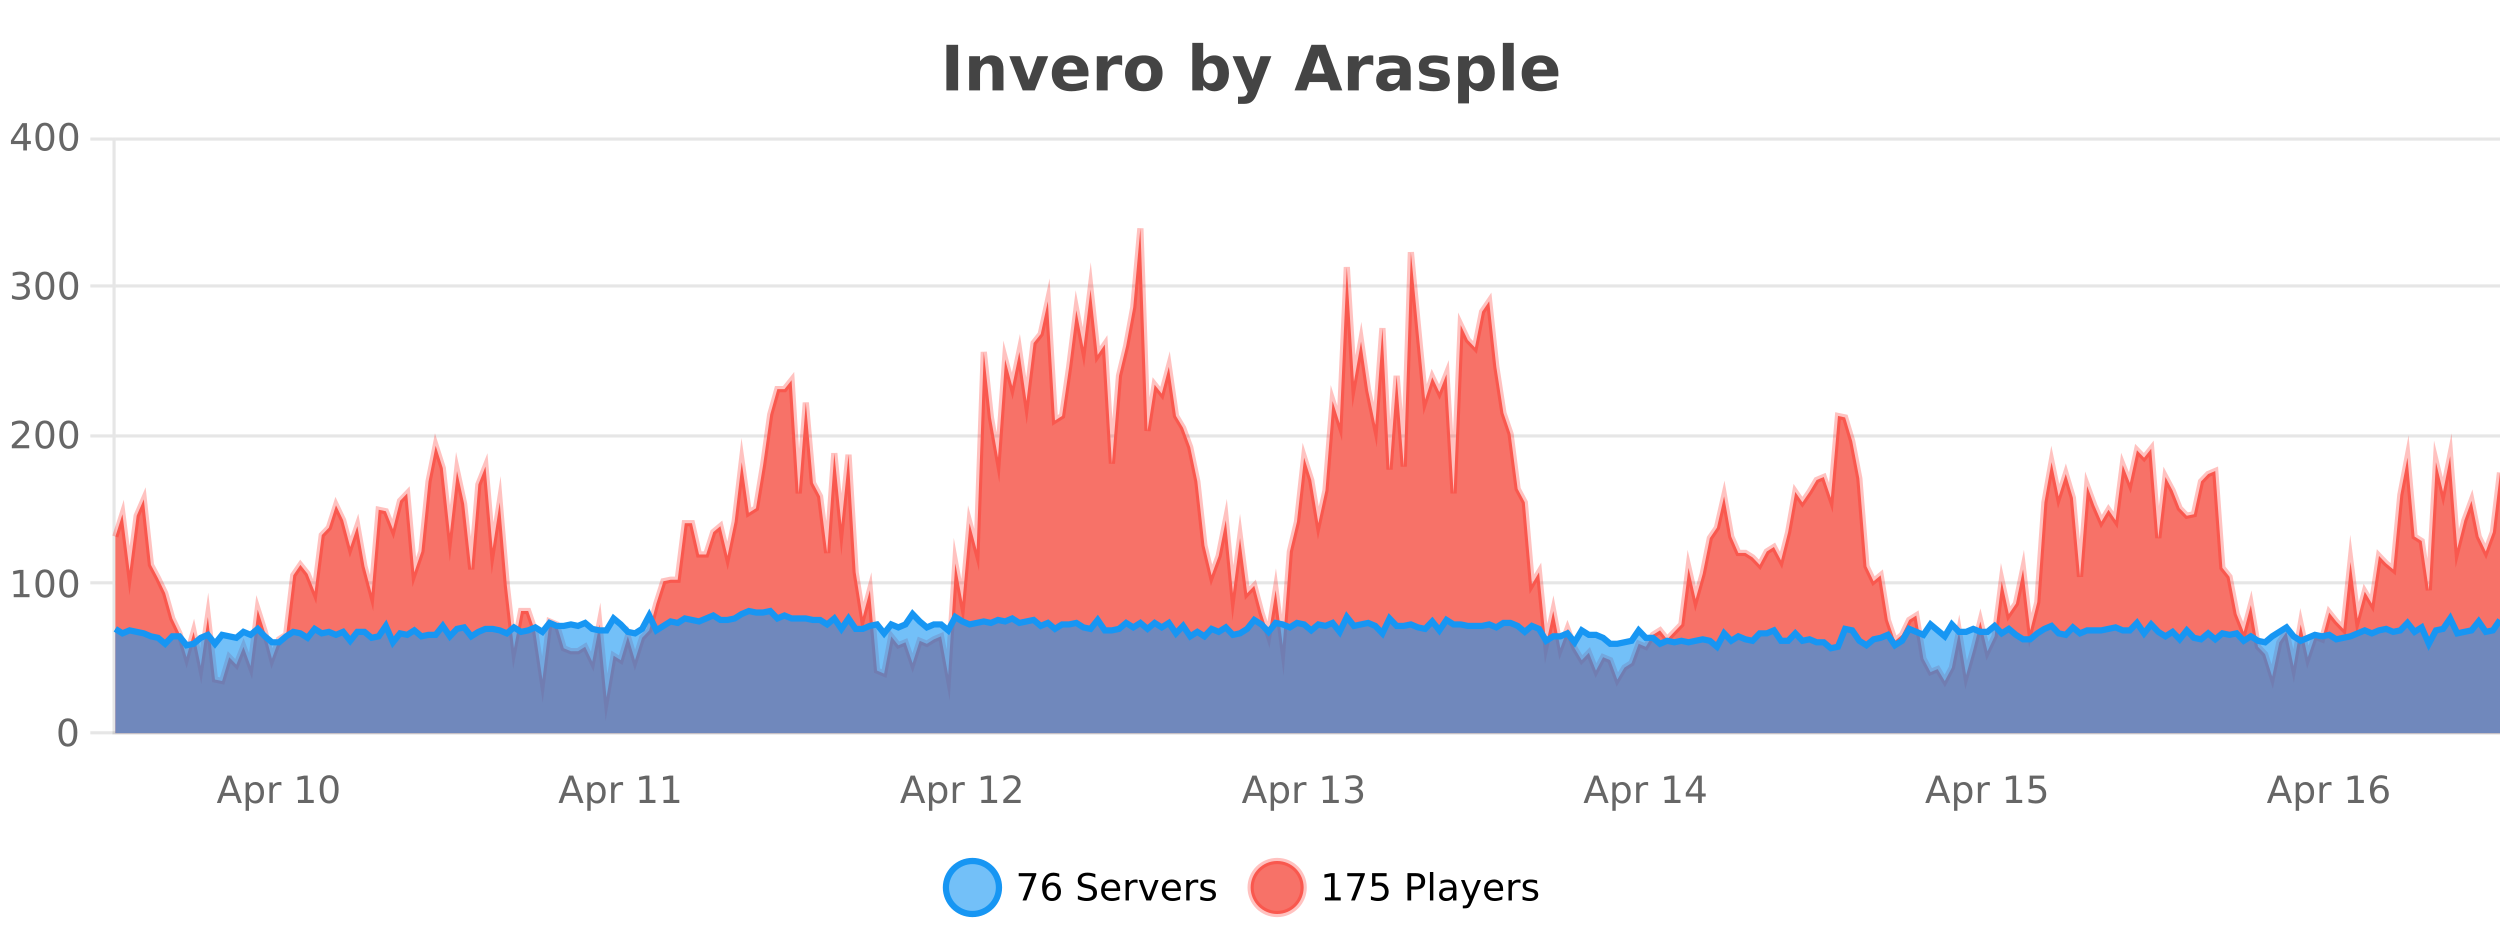 <?xml version="1.0" encoding="UTF-8"?>
<svg xmlns="http://www.w3.org/2000/svg" xmlns:xlink="http://www.w3.org/1999/xlink" width="800pt" height="300pt" viewBox="0 0 800 300" version="1.1">
<defs>
<clipPath id="clip1">
  <path d="M 274 263 L 348 263 L 348 300 L 274 300 Z M 274 263 "/>
</clipPath>
<clipPath id="clip2">
  <path d="M 371 263 L 446 263 L 446 300 L 371 300 Z M 371 263 "/>
</clipPath>
<clipPath id="clip3">
  <path d="M 36.906 73 L 800 73 L 800 234.602 L 36.906 234.602 Z M 36.906 73 "/>
</clipPath>
<clipPath id="clip4">
  <path d="M 35.906 44 L 800 44 L 800 235.602 L 35.906 235.602 Z M 35.906 44 "/>
</clipPath>
<clipPath id="clip5">
  <path d="M 36.906 195 L 800 195 L 800 234.602 L 36.906 234.602 Z M 36.906 195 "/>
</clipPath>
<clipPath id="clip6">
  <path d="M 35.906 167 L 800 167 L 800 235.602 L 35.906 235.602 Z M 35.906 167 "/>
</clipPath>
</defs>
<g id="surface4028646">
<rect x="0" y="0" width="800" height="300" style="fill:rgb(100%,100%,100%);fill-opacity:1;stroke:none;"/>
<path style="fill:none;stroke-width:1;stroke-linecap:butt;stroke-linejoin:miter;stroke:rgb(0%,0%,0%);stroke-opacity:0.098;stroke-miterlimit:10;" d="M 37 234.5 L 800 234.5 "/>
<path style="fill:none;stroke-width:1;stroke-linecap:butt;stroke-linejoin:miter;stroke:rgb(0%,0%,0%);stroke-opacity:0.098;stroke-miterlimit:10;" d="M 28.906 234.5 L 36 234.5 "/>
<path style="fill:none;stroke-width:1;stroke-linecap:butt;stroke-linejoin:miter;stroke:rgb(0%,0%,0%);stroke-opacity:0.098;stroke-miterlimit:10;" d="M 37 186.5 L 800 186.5 "/>
<path style="fill:none;stroke-width:1;stroke-linecap:butt;stroke-linejoin:miter;stroke:rgb(0%,0%,0%);stroke-opacity:0.098;stroke-miterlimit:10;" d="M 28.906 186.5 L 36 186.5 "/>
<path style="fill:none;stroke-width:1;stroke-linecap:butt;stroke-linejoin:miter;stroke:rgb(0%,0%,0%);stroke-opacity:0.098;stroke-miterlimit:10;" d="M 37 139.5 L 800 139.5 "/>
<path style="fill:none;stroke-width:1;stroke-linecap:butt;stroke-linejoin:miter;stroke:rgb(0%,0%,0%);stroke-opacity:0.098;stroke-miterlimit:10;" d="M 28.906 139.5 L 36 139.5 "/>
<path style="fill:none;stroke-width:1;stroke-linecap:butt;stroke-linejoin:miter;stroke:rgb(0%,0%,0%);stroke-opacity:0.098;stroke-miterlimit:10;" d="M 37 91.5 L 800 91.5 "/>
<path style="fill:none;stroke-width:1;stroke-linecap:butt;stroke-linejoin:miter;stroke:rgb(0%,0%,0%);stroke-opacity:0.098;stroke-miterlimit:10;" d="M 28.906 91.5 L 36 91.5 "/>
<path style="fill:none;stroke-width:1;stroke-linecap:butt;stroke-linejoin:miter;stroke:rgb(0%,0%,0%);stroke-opacity:0.098;stroke-miterlimit:10;" d="M 37 44.5 L 800 44.5 "/>
<path style="fill:none;stroke-width:1;stroke-linecap:butt;stroke-linejoin:miter;stroke:rgb(0%,0%,0%);stroke-opacity:0.098;stroke-miterlimit:10;" d="M 28.906 44.5 L 36 44.5 "/>
<path style=" stroke:none;fill-rule:nonzero;fill:rgb(9.02%,58.824%,95.294%);fill-opacity:0.6;" d="M 319.672 284 C 319.672 288.688 315.871 292.484 311.188 292.484 C 306.5 292.484 302.699 288.688 302.699 284 C 302.699 279.312 306.5 275.516 311.188 275.516 C 315.871 275.516 319.672 279.312 319.672 284 Z M 319.672 284 "/>
<g clip-path="url(#clip1)" clip-rule="nonzero">
<path style="fill:none;stroke-width:2;stroke-linecap:butt;stroke-linejoin:miter;stroke:rgb(9.02%,58.824%,95.294%);stroke-opacity:1;stroke-miterlimit:10;" d="M 319.672 284 C 319.672 288.688 315.871 292.484 311.188 292.484 C 306.5 292.484 302.699 288.688 302.699 284 C 302.699 279.312 306.5 275.516 311.188 275.516 C 315.871 275.516 319.672 279.312 319.672 284 Z M 319.672 284 "/>
</g>
<path style=" stroke:none;fill-rule:nonzero;fill:rgb(0%,0%,0%);fill-opacity:1;" d="M 325.984 279.406 L 331.609 279.406 L 331.609 279.906 L 328.438 288.156 L 327.203 288.156 L 330.188 280.406 L 325.984 280.406 Z M 336.605 283.312 C 336.074 283.312 335.652 283.496 335.34 283.859 C 335.027 284.227 334.871 284.719 334.871 285.344 C 334.871 285.98 335.027 286.48 335.34 286.844 C 335.652 287.211 336.074 287.391 336.605 287.391 C 337.137 287.391 337.551 287.211 337.855 286.844 C 338.168 286.48 338.324 285.98 338.324 285.344 C 338.324 284.719 338.168 284.227 337.855 283.859 C 337.551 283.496 337.137 283.312 336.605 283.312 Z M 338.949 279.594 L 338.949 280.672 C 338.645 280.539 338.344 280.434 338.043 280.359 C 337.738 280.289 337.441 280.25 337.152 280.25 C 336.371 280.25 335.77 280.516 335.355 281.047 C 334.949 281.57 334.715 282.359 334.652 283.422 C 334.879 283.09 335.168 282.836 335.512 282.656 C 335.863 282.469 336.25 282.375 336.668 282.375 C 337.543 282.375 338.234 282.641 338.746 283.172 C 339.254 283.703 339.512 284.43 339.512 285.344 C 339.512 286.25 339.246 286.977 338.715 287.516 C 338.184 288.059 337.48 288.328 336.605 288.328 C 335.582 288.328 334.809 287.945 334.277 287.172 C 333.746 286.391 333.48 285.266 333.48 283.797 C 333.48 282.414 333.809 281.309 334.465 280.484 C 335.121 279.664 336 279.25 337.105 279.25 C 337.395 279.25 337.691 279.281 337.996 279.344 C 338.297 279.398 338.613 279.48 338.949 279.594 Z M 350.508 279.688 L 350.508 280.844 C 350.059 280.637 349.633 280.48 349.227 280.375 C 348.828 280.262 348.449 280.203 348.086 280.203 C 347.438 280.203 346.938 280.328 346.586 280.578 C 346.242 280.828 346.07 281.188 346.07 281.656 C 346.07 282.043 346.184 282.336 346.414 282.531 C 346.641 282.73 347.086 282.887 347.742 283 L 348.445 283.156 C 349.328 283.324 349.98 283.621 350.398 284.047 C 350.824 284.465 351.039 285.027 351.039 285.734 C 351.039 286.59 350.75 287.234 350.18 287.672 C 349.617 288.109 348.781 288.328 347.68 288.328 C 347.273 288.328 346.836 288.281 346.367 288.188 C 345.898 288.094 345.414 287.953 344.914 287.766 L 344.914 286.547 C 345.391 286.82 345.859 287.023 346.32 287.156 C 346.789 287.293 347.242 287.359 347.68 287.359 C 348.355 287.359 348.875 287.23 349.242 286.969 C 349.617 286.699 349.805 286.32 349.805 285.828 C 349.805 285.402 349.668 285.07 349.398 284.828 C 349.137 284.578 348.703 284.398 348.102 284.281 L 347.383 284.141 C 346.496 283.965 345.855 283.688 345.461 283.312 C 345.074 282.938 344.883 282.418 344.883 281.75 C 344.883 280.969 345.152 280.359 345.695 279.922 C 346.234 279.477 346.984 279.25 347.945 279.25 C 348.359 279.25 348.777 279.289 349.195 279.359 C 349.621 279.434 350.059 279.543 350.508 279.688 Z M 358.453 284.609 L 358.453 285.125 L 353.484 285.125 C 353.535 285.875 353.758 286.445 354.156 286.828 C 354.562 287.215 355.117 287.406 355.828 287.406 C 356.242 287.406 356.645 287.359 357.031 287.266 C 357.426 287.164 357.816 287.008 358.203 286.797 L 358.203 287.828 C 357.805 287.984 357.406 288.105 357 288.188 C 356.594 288.281 356.18 288.328 355.766 288.328 C 354.723 288.328 353.895 288.027 353.281 287.422 C 352.664 286.809 352.359 285.98 352.359 284.938 C 352.359 283.867 352.648 283.016 353.234 282.391 C 353.816 281.758 354.598 281.438 355.578 281.438 C 356.461 281.438 357.16 281.727 357.672 282.297 C 358.191 282.859 358.453 283.633 358.453 284.609 Z M 357.375 284.281 C 357.363 283.699 357.195 283.23 356.875 282.875 C 356.551 282.523 356.125 282.344 355.594 282.344 C 354.988 282.344 354.504 282.516 354.141 282.859 C 353.785 283.203 353.582 283.684 353.531 284.297 Z M 364.023 282.594 C 363.898 282.531 363.762 282.484 363.617 282.453 C 363.48 282.414 363.324 282.391 363.148 282.391 C 362.543 282.391 362.074 282.59 361.742 282.984 C 361.418 283.383 361.258 283.953 361.258 284.703 L 361.258 288.156 L 360.18 288.156 L 360.18 281.594 L 361.258 281.594 L 361.258 282.609 C 361.484 282.215 361.781 281.922 362.148 281.734 C 362.512 281.539 362.953 281.438 363.477 281.438 C 363.547 281.438 363.625 281.445 363.711 281.453 C 363.805 281.465 363.902 281.48 364.008 281.5 Z M 364.379 281.594 L 365.52 281.594 L 367.566 287.094 L 369.629 281.594 L 370.77 281.594 L 368.301 288.156 L 366.832 288.156 Z M 377.871 284.609 L 377.871 285.125 L 372.902 285.125 C 372.953 285.875 373.176 286.445 373.574 286.828 C 373.98 287.215 374.535 287.406 375.246 287.406 C 375.66 287.406 376.062 287.359 376.449 287.266 C 376.844 287.164 377.234 287.008 377.621 286.797 L 377.621 287.828 C 377.223 287.984 376.824 288.105 376.418 288.188 C 376.012 288.281 375.598 288.328 375.184 288.328 C 374.141 288.328 373.312 288.027 372.699 287.422 C 372.082 286.809 371.777 285.98 371.777 284.938 C 371.777 283.867 372.066 283.016 372.652 282.391 C 373.234 281.758 374.016 281.438 374.996 281.438 C 375.879 281.438 376.578 281.727 377.09 282.297 C 377.609 282.859 377.871 283.633 377.871 284.609 Z M 376.793 284.281 C 376.781 283.699 376.613 283.23 376.293 282.875 C 375.969 282.523 375.543 282.344 375.012 282.344 C 374.406 282.344 373.922 282.516 373.559 282.859 C 373.203 283.203 373 283.684 372.949 284.297 Z M 383.441 282.594 C 383.316 282.531 383.18 282.484 383.035 282.453 C 382.898 282.414 382.742 282.391 382.566 282.391 C 381.961 282.391 381.492 282.59 381.16 282.984 C 380.836 283.383 380.676 283.953 380.676 284.703 L 380.676 288.156 L 379.598 288.156 L 379.598 281.594 L 380.676 281.594 L 380.676 282.609 C 380.902 282.215 381.199 281.922 381.566 281.734 C 381.93 281.539 382.371 281.438 382.895 281.438 C 382.965 281.438 383.043 281.445 383.129 281.453 C 383.223 281.465 383.32 281.48 383.426 281.5 Z M 388.75 281.781 L 388.75 282.812 C 388.445 282.656 388.129 282.543 387.797 282.469 C 387.473 282.387 387.133 282.344 386.781 282.344 C 386.25 282.344 385.848 282.43 385.578 282.594 C 385.305 282.75 385.172 282.996 385.172 283.328 C 385.172 283.578 385.266 283.777 385.453 283.922 C 385.648 284.059 386.039 284.188 386.625 284.312 L 386.984 284.406 C 387.754 284.562 388.301 284.793 388.625 285.094 C 388.945 285.398 389.109 285.812 389.109 286.344 C 389.109 286.961 388.863 287.445 388.375 287.797 C 387.895 288.152 387.234 288.328 386.391 288.328 C 386.035 288.328 385.664 288.289 385.281 288.219 C 384.906 288.156 384.508 288.059 384.094 287.922 L 384.094 286.797 C 384.488 287.008 384.879 287.164 385.266 287.266 C 385.648 287.371 386.035 287.422 386.422 287.422 C 386.922 287.422 387.305 287.34 387.578 287.172 C 387.859 286.996 388 286.746 388 286.422 C 388 286.133 387.898 285.906 387.703 285.75 C 387.504 285.594 387.07 285.445 386.406 285.297 L 386.031 285.219 C 385.363 285.074 384.879 284.855 384.578 284.562 C 384.285 284.273 384.141 283.875 384.141 283.375 C 384.141 282.75 384.359 282.273 384.797 281.938 C 385.234 281.605 385.852 281.438 386.656 281.438 C 387.051 281.438 387.426 281.469 387.781 281.531 C 388.133 281.586 388.457 281.668 388.75 281.781 Z M 321.188 277.016 "/>
<path style=" stroke:none;fill-rule:nonzero;fill:rgb(96.863%,44.706%,40.784%);fill-opacity:1;" d="M 417.172 284 C 417.172 288.688 413.375 292.484 408.688 292.484 C 404 292.484 400.203 288.688 400.203 284 C 400.203 279.312 404 275.516 408.688 275.516 C 413.375 275.516 417.172 279.312 417.172 284 Z M 417.172 284 "/>
<g clip-path="url(#clip2)" clip-rule="nonzero">
<path style="fill:none;stroke-width:2;stroke-linecap:butt;stroke-linejoin:miter;stroke:rgb(100%,4.706%,0%);stroke-opacity:0.247;stroke-miterlimit:10;" d="M 417.172 284 C 417.172 288.688 413.375 292.484 408.688 292.484 C 404 292.484 400.203 288.688 400.203 284 C 400.203 279.312 404 275.516 408.688 275.516 C 413.375 275.516 417.172 279.312 417.172 284 Z M 417.172 284 "/>
</g>
<path style=" stroke:none;fill-rule:nonzero;fill:rgb(0%,0%,0%);fill-opacity:1;" d="M 423.984 287.156 L 425.922 287.156 L 425.922 280.484 L 423.812 280.906 L 423.812 279.828 L 425.906 279.406 L 427.094 279.406 L 427.094 287.156 L 429.031 287.156 L 429.031 288.156 L 423.984 288.156 Z M 431.121 279.406 L 436.746 279.406 L 436.746 279.906 L 433.574 288.156 L 432.34 288.156 L 435.324 280.406 L 431.121 280.406 Z M 439.07 279.406 L 443.711 279.406 L 443.711 280.406 L 440.148 280.406 L 440.148 282.547 C 440.324 282.484 440.496 282.445 440.664 282.422 C 440.84 282.391 441.012 282.375 441.18 282.375 C 442.156 282.375 442.934 282.648 443.508 283.188 C 444.078 283.719 444.367 284.438 444.367 285.344 C 444.367 286.293 444.07 287.027 443.477 287.547 C 442.891 288.07 442.07 288.328 441.008 288.328 C 440.633 288.328 440.25 288.297 439.867 288.234 C 439.492 288.172 439.102 288.078 438.695 287.953 L 438.695 286.766 C 439.047 286.953 439.414 287.094 439.789 287.188 C 440.164 287.281 440.559 287.328 440.977 287.328 C 441.652 287.328 442.188 287.152 442.586 286.797 C 442.98 286.445 443.18 285.961 443.18 285.344 C 443.18 284.742 442.98 284.262 442.586 283.906 C 442.188 283.555 441.652 283.375 440.977 283.375 C 440.664 283.375 440.344 283.414 440.023 283.484 C 439.711 283.547 439.391 283.652 439.07 283.797 Z M 451.578 280.375 L 451.578 283.672 L 453.062 283.672 C 453.613 283.672 454.039 283.531 454.344 283.25 C 454.645 282.961 454.797 282.547 454.797 282.016 C 454.797 281.496 454.645 281.094 454.344 280.812 C 454.039 280.523 453.613 280.375 453.062 280.375 Z M 450.391 279.406 L 453.062 279.406 C 454.051 279.406 454.797 279.633 455.297 280.078 C 455.797 280.516 456.047 281.164 456.047 282.016 C 456.047 282.883 455.797 283.539 455.297 283.984 C 454.797 284.422 454.051 284.641 453.062 284.641 L 451.578 284.641 L 451.578 288.156 L 450.391 288.156 Z M 457.582 279.031 L 458.66 279.031 L 458.66 288.156 L 457.582 288.156 Z M 463.898 284.859 C 463.031 284.859 462.43 284.961 462.086 285.156 C 461.75 285.355 461.586 285.695 461.586 286.172 C 461.586 286.559 461.711 286.867 461.961 287.094 C 462.219 287.312 462.562 287.422 462.992 287.422 C 463.594 287.422 464.074 287.215 464.43 286.797 C 464.793 286.371 464.977 285.805 464.977 285.094 L 464.977 284.859 Z M 466.055 284.406 L 466.055 288.156 L 464.977 288.156 L 464.977 287.156 C 464.727 287.555 464.418 287.852 464.055 288.047 C 463.688 288.234 463.242 288.328 462.711 288.328 C 462.031 288.328 461.496 288.141 461.102 287.766 C 460.703 287.383 460.508 286.875 460.508 286.25 C 460.508 285.512 460.75 284.953 461.242 284.578 C 461.742 284.203 462.48 284.016 463.461 284.016 L 464.977 284.016 L 464.977 283.906 C 464.977 283.406 464.809 283.023 464.477 282.75 C 464.152 282.48 463.699 282.344 463.117 282.344 C 462.742 282.344 462.371 282.391 462.008 282.484 C 461.652 282.578 461.312 282.715 460.992 282.891 L 460.992 281.891 C 461.387 281.734 461.766 281.621 462.133 281.547 C 462.508 281.477 462.871 281.438 463.227 281.438 C 464.172 281.438 464.883 281.684 465.352 282.172 C 465.82 282.664 466.055 283.406 466.055 284.406 Z M 471.004 288.766 C 470.699 289.547 470.402 290.055 470.113 290.297 C 469.82 290.535 469.434 290.656 468.957 290.656 L 468.098 290.656 L 468.098 289.75 L 468.723 289.75 C 469.023 289.75 469.254 289.676 469.41 289.531 C 469.574 289.395 469.758 289.066 469.957 288.547 L 470.16 288.047 L 467.504 281.594 L 468.645 281.594 L 470.691 286.719 L 472.754 281.594 L 473.895 281.594 Z M 480.996 284.609 L 480.996 285.125 L 476.027 285.125 C 476.078 285.875 476.301 286.445 476.699 286.828 C 477.105 287.215 477.66 287.406 478.371 287.406 C 478.785 287.406 479.188 287.359 479.574 287.266 C 479.969 287.164 480.359 287.008 480.746 286.797 L 480.746 287.828 C 480.348 287.984 479.949 288.105 479.543 288.188 C 479.137 288.281 478.723 288.328 478.309 288.328 C 477.266 288.328 476.438 288.027 475.824 287.422 C 475.207 286.809 474.902 285.98 474.902 284.938 C 474.902 283.867 475.191 283.016 475.777 282.391 C 476.359 281.758 477.141 281.438 478.121 281.438 C 479.004 281.438 479.703 281.727 480.215 282.297 C 480.734 282.859 480.996 283.633 480.996 284.609 Z M 479.918 284.281 C 479.906 283.699 479.738 283.23 479.418 282.875 C 479.094 282.523 478.668 282.344 478.137 282.344 C 477.531 282.344 477.047 282.516 476.684 282.859 C 476.328 283.203 476.125 283.684 476.074 284.297 Z M 486.566 282.594 C 486.441 282.531 486.305 282.484 486.16 282.453 C 486.023 282.414 485.867 282.391 485.691 282.391 C 485.086 282.391 484.617 282.59 484.285 282.984 C 483.961 283.383 483.801 283.953 483.801 284.703 L 483.801 288.156 L 482.723 288.156 L 482.723 281.594 L 483.801 281.594 L 483.801 282.609 C 484.027 282.215 484.324 281.922 484.691 281.734 C 485.055 281.539 485.496 281.438 486.02 281.438 C 486.09 281.438 486.168 281.445 486.254 281.453 C 486.348 281.465 486.445 281.48 486.551 281.5 Z M 491.875 281.781 L 491.875 282.812 C 491.57 282.656 491.254 282.543 490.922 282.469 C 490.598 282.387 490.258 282.344 489.906 282.344 C 489.375 282.344 488.973 282.43 488.703 282.594 C 488.43 282.75 488.297 282.996 488.297 283.328 C 488.297 283.578 488.391 283.777 488.578 283.922 C 488.773 284.059 489.164 284.188 489.75 284.312 L 490.109 284.406 C 490.879 284.562 491.426 284.793 491.75 285.094 C 492.07 285.398 492.234 285.812 492.234 286.344 C 492.234 286.961 491.988 287.445 491.5 287.797 C 491.02 288.152 490.359 288.328 489.516 288.328 C 489.16 288.328 488.789 288.289 488.406 288.219 C 488.031 288.156 487.633 288.059 487.219 287.922 L 487.219 286.797 C 487.613 287.008 488.004 287.164 488.391 287.266 C 488.773 287.371 489.16 287.422 489.547 287.422 C 490.047 287.422 490.43 287.34 490.703 287.172 C 490.984 286.996 491.125 286.746 491.125 286.422 C 491.125 286.133 491.023 285.906 490.828 285.75 C 490.629 285.594 490.195 285.445 489.531 285.297 L 489.156 285.219 C 488.488 285.074 488.004 284.855 487.703 284.562 C 487.41 284.273 487.266 283.875 487.266 283.375 C 487.266 282.75 487.484 282.273 487.922 281.938 C 488.359 281.605 488.977 281.438 489.781 281.438 C 490.176 281.438 490.551 281.469 490.906 281.531 C 491.258 281.586 491.582 281.668 491.875 281.781 Z M 418.688 277.016 "/>
<path style=" stroke:none;fill-rule:nonzero;fill:rgb(26.667%,26.667%,26.667%);fill-opacity:1;" d="M 302.844 14.344 L 306.594 14.344 L 306.594 28.922 L 302.844 28.922 Z M 321.113 22.266 L 321.113 28.922 L 317.598 28.922 L 317.598 23.828 C 317.598 22.883 317.574 22.23 317.535 21.875 C 317.492 21.512 317.418 21.246 317.316 21.078 C 317.18 20.852 316.992 20.672 316.754 20.547 C 316.523 20.422 316.258 20.359 315.957 20.359 C 315.227 20.359 314.652 20.641 314.238 21.203 C 313.82 21.766 313.613 22.547 313.613 23.547 L 313.613 28.922 L 310.129 28.922 L 310.129 17.984 L 313.613 17.984 L 313.613 19.578 C 314.145 18.945 314.707 18.477 315.301 18.172 C 315.895 17.871 316.543 17.719 317.254 17.719 C 318.523 17.719 319.48 18.109 320.129 18.891 C 320.785 19.664 321.113 20.789 321.113 22.266 Z M 322.977 17.984 L 326.477 17.984 L 329.211 25.547 L 331.914 17.984 L 335.43 17.984 L 331.117 28.922 L 327.273 28.922 Z M 348.312 23.422 L 348.312 24.422 L 340.141 24.422 C 340.223 25.246 340.52 25.859 341.031 26.266 C 341.539 26.672 342.25 26.875 343.156 26.875 C 343.895 26.875 344.648 26.766 345.422 26.547 C 346.191 26.328 346.984 26 347.797 25.562 L 347.797 28.25 C 346.973 28.562 346.145 28.797 345.312 28.953 C 344.488 29.117 343.664 29.203 342.844 29.203 C 340.863 29.203 339.32 28.703 338.219 27.703 C 337.125 26.695 336.578 25.281 336.578 23.469 C 336.578 21.68 337.113 20.273 338.188 19.25 C 339.27 18.23 340.754 17.719 342.641 17.719 C 344.359 17.719 345.734 18.242 346.766 19.281 C 347.797 20.312 348.312 21.695 348.312 23.422 Z M 344.719 22.266 C 344.719 21.602 344.523 21.062 344.141 20.656 C 343.754 20.25 343.25 20.047 342.625 20.047 C 341.945 20.047 341.395 20.242 340.969 20.625 C 340.551 21 340.289 21.547 340.188 22.266 Z M 359.094 20.969 C 358.781 20.824 358.473 20.719 358.172 20.656 C 357.867 20.586 357.566 20.547 357.266 20.547 C 356.359 20.547 355.66 20.836 355.172 21.406 C 354.691 21.98 354.453 22.805 354.453 23.875 L 354.453 28.922 L 350.969 28.922 L 350.969 17.984 L 354.453 17.984 L 354.453 19.781 C 354.898 19.062 355.414 18.543 356 18.219 C 356.582 17.887 357.281 17.719 358.094 17.719 C 358.219 17.719 358.348 17.727 358.484 17.734 C 358.617 17.746 358.816 17.766 359.078 17.797 Z M 366.035 20.219 C 365.254 20.219 364.66 20.5 364.254 21.062 C 363.848 21.617 363.645 22.418 363.645 23.469 C 363.645 24.512 363.848 25.312 364.254 25.875 C 364.66 26.43 365.254 26.703 366.035 26.703 C 366.793 26.703 367.371 26.43 367.77 25.875 C 368.176 25.312 368.379 24.512 368.379 23.469 C 368.379 22.418 368.176 21.617 367.77 21.062 C 367.371 20.5 366.793 20.219 366.035 20.219 Z M 366.035 17.719 C 367.91 17.719 369.371 18.23 370.426 19.25 C 371.488 20.262 372.02 21.668 372.02 23.469 C 372.02 25.262 371.488 26.668 370.426 27.688 C 369.371 28.699 367.91 29.203 366.035 29.203 C 364.137 29.203 362.66 28.699 361.598 27.688 C 360.535 26.668 360.004 25.262 360.004 23.469 C 360.004 21.668 360.535 20.262 361.598 19.25 C 362.66 18.23 364.137 17.719 366.035 17.719 Z M 387.348 26.672 C 388.098 26.672 388.668 26.402 389.066 25.859 C 389.461 25.309 389.66 24.512 389.66 23.469 C 389.66 22.43 389.461 21.637 389.066 21.094 C 388.668 20.543 388.098 20.266 387.348 20.266 C 386.598 20.266 386.02 20.543 385.613 21.094 C 385.215 21.637 385.02 22.43 385.02 23.469 C 385.02 24.5 385.215 25.293 385.613 25.844 C 386.02 26.398 386.598 26.672 387.348 26.672 Z M 385.02 19.578 C 385.508 18.945 386.043 18.477 386.629 18.172 C 387.211 17.871 387.883 17.719 388.645 17.719 C 389.996 17.719 391.105 18.258 391.973 19.328 C 392.836 20.402 393.27 21.781 393.27 23.469 C 393.27 25.148 392.836 26.523 391.973 27.594 C 391.105 28.668 389.996 29.203 388.645 29.203 C 387.883 29.203 387.211 29.051 386.629 28.75 C 386.043 28.449 385.508 27.98 385.02 27.344 L 385.02 28.922 L 381.535 28.922 L 381.535 13.719 L 385.02 13.719 Z M 394.414 17.984 L 397.898 17.984 L 400.852 25.406 L 403.352 17.984 L 406.836 17.984 L 402.242 29.953 C 401.781 31.172 401.242 32.02 400.617 32.5 C 400 32.988 399.195 33.234 398.195 33.234 L 396.164 33.234 L 396.164 30.938 L 397.258 30.938 C 397.852 30.938 398.281 30.844 398.555 30.656 C 398.824 30.469 399.031 30.129 399.18 29.641 L 399.289 29.344 Z M 424.852 26.266 L 418.977 26.266 L 418.039 28.922 L 414.258 28.922 L 419.664 14.344 L 424.148 14.344 L 429.539 28.922 L 425.773 28.922 Z M 419.914 23.562 L 423.898 23.562 L 421.914 17.766 Z M 439.453 20.969 C 439.141 20.824 438.832 20.719 438.531 20.656 C 438.227 20.586 437.926 20.547 437.625 20.547 C 436.719 20.547 436.02 20.836 435.531 21.406 C 435.051 21.98 434.812 22.805 434.812 23.875 L 434.812 28.922 L 431.328 28.922 L 431.328 17.984 L 434.812 17.984 L 434.812 19.781 C 435.258 19.062 435.773 18.543 436.359 18.219 C 436.941 17.887 437.641 17.719 438.453 17.719 C 438.578 17.719 438.707 17.727 438.844 17.734 C 438.977 17.746 439.176 17.766 439.438 17.797 Z M 446.086 24 C 445.355 24 444.809 24.125 444.445 24.375 C 444.078 24.617 443.898 24.98 443.898 25.469 C 443.898 25.906 444.043 26.25 444.336 26.5 C 444.637 26.75 445.047 26.875 445.57 26.875 C 446.227 26.875 446.777 26.641 447.227 26.172 C 447.684 25.703 447.914 25.117 447.914 24.406 L 447.914 24 Z M 451.43 22.688 L 451.43 28.922 L 447.914 28.922 L 447.914 27.297 C 447.445 27.965 446.914 28.449 446.32 28.75 C 445.734 29.051 445.023 29.203 444.18 29.203 C 443.055 29.203 442.137 28.875 441.43 28.219 C 440.719 27.555 440.367 26.695 440.367 25.641 C 440.367 24.359 440.805 23.422 441.68 22.828 C 442.562 22.227 443.953 21.922 445.852 21.922 L 447.914 21.922 L 447.914 21.641 C 447.914 21.09 447.695 20.688 447.258 20.438 C 446.82 20.18 446.137 20.047 445.211 20.047 C 444.461 20.047 443.762 20.125 443.117 20.281 C 442.469 20.43 441.871 20.648 441.32 20.938 L 441.32 18.281 C 442.07 18.094 442.82 17.953 443.57 17.859 C 444.328 17.766 445.09 17.719 445.852 17.719 C 447.82 17.719 449.242 18.109 450.117 18.891 C 450.992 19.664 451.43 20.93 451.43 22.688 Z M 463.219 18.328 L 463.219 20.984 C 462.477 20.672 461.758 20.438 461.062 20.281 C 460.363 20.125 459.703 20.047 459.078 20.047 C 458.422 20.047 457.93 20.133 457.609 20.297 C 457.285 20.465 457.125 20.719 457.125 21.062 C 457.125 21.344 457.242 21.559 457.484 21.703 C 457.734 21.852 458.172 21.961 458.797 22.031 L 459.422 22.125 C 461.211 22.355 462.414 22.73 463.031 23.25 C 463.645 23.773 463.953 24.59 463.953 25.703 C 463.953 26.871 463.52 27.746 462.656 28.328 C 461.801 28.914 460.523 29.203 458.828 29.203 C 458.098 29.203 457.348 29.145 456.578 29.031 C 455.805 28.918 455.016 28.746 454.203 28.516 L 454.203 25.859 C 454.898 26.203 455.613 26.461 456.344 26.625 C 457.07 26.793 457.816 26.875 458.578 26.875 C 459.266 26.875 459.781 26.781 460.125 26.594 C 460.469 26.406 460.641 26.125 460.641 25.75 C 460.641 25.438 460.52 25.211 460.281 25.062 C 460.039 24.906 459.566 24.789 458.859 24.703 L 458.25 24.625 C 456.688 24.43 455.594 24.07 454.969 23.547 C 454.344 23.016 454.031 22.215 454.031 21.141 C 454.031 19.984 454.426 19.125 455.219 18.562 C 456.02 18 457.238 17.719 458.875 17.719 C 459.52 17.719 460.195 17.773 460.906 17.875 C 461.613 17.969 462.383 18.121 463.219 18.328 Z M 470.078 27.344 L 470.078 33.078 L 466.594 33.078 L 466.594 17.984 L 470.078 17.984 L 470.078 19.578 C 470.566 18.945 471.102 18.477 471.688 18.172 C 472.27 17.871 472.941 17.719 473.703 17.719 C 475.055 17.719 476.164 18.258 477.031 19.328 C 477.895 20.402 478.328 21.781 478.328 23.469 C 478.328 25.148 477.895 26.523 477.031 27.594 C 476.164 28.668 475.055 29.203 473.703 29.203 C 472.941 29.203 472.27 29.051 471.688 28.75 C 471.102 28.449 470.566 27.98 470.078 27.344 Z M 472.406 20.266 C 471.656 20.266 471.078 20.543 470.672 21.094 C 470.273 21.637 470.078 22.43 470.078 23.469 C 470.078 24.5 470.273 25.293 470.672 25.844 C 471.078 26.398 471.656 26.672 472.406 26.672 C 473.156 26.672 473.727 26.402 474.125 25.859 C 474.52 25.309 474.719 24.512 474.719 23.469 C 474.719 22.43 474.52 21.637 474.125 21.094 C 473.727 20.543 473.156 20.266 472.406 20.266 Z M 480.91 13.719 L 484.395 13.719 L 484.395 28.922 L 480.91 28.922 Z M 498.672 23.422 L 498.672 24.422 L 490.5 24.422 C 490.582 25.246 490.879 25.859 491.391 26.266 C 491.898 26.672 492.609 26.875 493.516 26.875 C 494.254 26.875 495.008 26.766 495.781 26.547 C 496.551 26.328 497.344 26 498.156 25.562 L 498.156 28.25 C 497.332 28.562 496.504 28.797 495.672 28.953 C 494.848 29.117 494.023 29.203 493.203 29.203 C 491.223 29.203 489.68 28.703 488.578 27.703 C 487.484 26.695 486.938 25.281 486.938 23.469 C 486.938 21.68 487.473 20.273 488.547 19.25 C 489.629 18.23 491.113 17.719 493 17.719 C 494.719 17.719 496.094 18.242 497.125 19.281 C 498.156 20.312 498.672 21.695 498.672 23.422 Z M 495.078 22.266 C 495.078 21.602 494.883 21.062 494.5 20.656 C 494.113 20.25 493.609 20.047 492.984 20.047 C 492.305 20.047 491.754 20.242 491.328 20.625 C 490.91 21 490.648 21.547 490.547 22.266 Z M 301 10.359 "/>
<path style="fill:none;stroke-width:1;stroke-linecap:butt;stroke-linejoin:miter;stroke:rgb(0%,0%,0%);stroke-opacity:0.098;stroke-miterlimit:10;" d="M 36 234.5 L 801 234.5 "/>
<path style=" stroke:none;fill-rule:nonzero;fill:rgb(40%,40%,40%);fill-opacity:1;" d="M 73.406 249.375 L 71.797 253.719 L 75.016 253.719 Z M 72.734 248.203 L 74.078 248.203 L 77.406 256.953 L 76.172 256.953 L 75.375 254.703 L 71.438 254.703 L 70.641 256.953 L 69.391 256.953 Z M 79.68 255.969 L 79.68 259.453 L 78.602 259.453 L 78.602 250.391 L 79.68 250.391 L 79.68 251.391 C 79.906 250.996 80.195 250.703 80.539 250.516 C 80.883 250.328 81.293 250.234 81.773 250.234 C 82.574 250.234 83.227 250.555 83.727 251.188 C 84.227 251.812 84.477 252.641 84.477 253.672 C 84.477 254.703 84.227 255.539 83.727 256.172 C 83.227 256.809 82.574 257.125 81.773 257.125 C 81.293 257.125 80.883 257.031 80.539 256.844 C 80.195 256.648 79.906 256.355 79.68 255.969 Z M 83.352 253.672 C 83.352 252.883 83.184 252.262 82.852 251.812 C 82.527 251.367 82.086 251.141 81.523 251.141 C 80.949 251.141 80.496 251.367 80.164 251.812 C 79.84 252.262 79.68 252.883 79.68 253.672 C 79.68 254.465 79.84 255.09 80.164 255.547 C 80.496 255.996 80.949 256.219 81.523 256.219 C 82.086 256.219 82.527 255.996 82.852 255.547 C 83.184 255.09 83.352 254.465 83.352 253.672 Z M 90.062 251.391 C 89.938 251.328 89.801 251.281 89.656 251.25 C 89.52 251.211 89.363 251.188 89.188 251.188 C 88.582 251.188 88.113 251.387 87.781 251.781 C 87.457 252.18 87.297 252.75 87.297 253.5 L 87.297 256.953 L 86.219 256.953 L 86.219 250.391 L 87.297 250.391 L 87.297 251.406 C 87.523 251.012 87.82 250.719 88.188 250.531 C 88.551 250.336 88.992 250.234 89.516 250.234 C 89.586 250.234 89.664 250.242 89.75 250.25 C 89.844 250.262 89.941 250.277 90.047 250.297 Z M 95.355 255.953 L 97.293 255.953 L 97.293 249.281 L 95.184 249.703 L 95.184 248.625 L 97.277 248.203 L 98.465 248.203 L 98.465 255.953 L 100.402 255.953 L 100.402 256.953 L 95.355 256.953 Z M 105.32 248.984 C 104.715 248.984 104.258 249.289 103.945 249.891 C 103.641 250.484 103.492 251.387 103.492 252.594 C 103.492 253.793 103.641 254.695 103.945 255.297 C 104.258 255.891 104.715 256.188 105.32 256.188 C 105.934 256.188 106.391 255.891 106.695 255.297 C 107.008 254.695 107.164 253.793 107.164 252.594 C 107.164 251.387 107.008 250.484 106.695 249.891 C 106.391 249.289 105.934 248.984 105.32 248.984 Z M 105.32 248.047 C 106.297 248.047 107.047 248.438 107.57 249.219 C 108.09 249.992 108.352 251.117 108.352 252.594 C 108.352 254.062 108.09 255.188 107.57 255.969 C 107.047 256.742 106.297 257.125 105.32 257.125 C 104.34 257.125 103.59 256.742 103.07 255.969 C 102.559 255.188 102.305 254.062 102.305 252.594 C 102.305 251.117 102.559 249.992 103.07 249.219 C 103.59 248.438 104.34 248.047 105.32 248.047 Z M 69.297 245.816 "/>
<path style=" stroke:none;fill-rule:nonzero;fill:rgb(40%,40%,40%);fill-opacity:1;" d="M 182.746 249.375 L 181.137 253.719 L 184.355 253.719 Z M 182.074 248.203 L 183.418 248.203 L 186.746 256.953 L 185.512 256.953 L 184.715 254.703 L 180.777 254.703 L 179.98 256.953 L 178.73 256.953 Z M 189.016 255.969 L 189.016 259.453 L 187.938 259.453 L 187.938 250.391 L 189.016 250.391 L 189.016 251.391 C 189.242 250.996 189.531 250.703 189.875 250.516 C 190.219 250.328 190.629 250.234 191.109 250.234 C 191.91 250.234 192.562 250.555 193.062 251.188 C 193.562 251.812 193.812 252.641 193.812 253.672 C 193.812 254.703 193.562 255.539 193.062 256.172 C 192.562 256.809 191.91 257.125 191.109 257.125 C 190.629 257.125 190.219 257.031 189.875 256.844 C 189.531 256.648 189.242 256.355 189.016 255.969 Z M 192.688 253.672 C 192.688 252.883 192.52 252.262 192.188 251.812 C 191.863 251.367 191.422 251.141 190.859 251.141 C 190.285 251.141 189.832 251.367 189.5 251.812 C 189.176 252.262 189.016 252.883 189.016 253.672 C 189.016 254.465 189.176 255.09 189.5 255.547 C 189.832 255.996 190.285 256.219 190.859 256.219 C 191.422 256.219 191.863 255.996 192.188 255.547 C 192.52 255.09 192.688 254.465 192.688 253.672 Z M 199.398 251.391 C 199.273 251.328 199.137 251.281 198.992 251.25 C 198.855 251.211 198.699 251.188 198.523 251.188 C 197.918 251.188 197.449 251.387 197.117 251.781 C 196.793 252.18 196.633 252.75 196.633 253.5 L 196.633 256.953 L 195.555 256.953 L 195.555 250.391 L 196.633 250.391 L 196.633 251.406 C 196.859 251.012 197.156 250.719 197.523 250.531 C 197.887 250.336 198.328 250.234 198.852 250.234 C 198.922 250.234 199 250.242 199.086 250.25 C 199.18 250.262 199.277 250.277 199.383 250.297 Z M 204.695 255.953 L 206.633 255.953 L 206.633 249.281 L 204.523 249.703 L 204.523 248.625 L 206.617 248.203 L 207.805 248.203 L 207.805 255.953 L 209.742 255.953 L 209.742 256.953 L 204.695 256.953 Z M 212.328 255.953 L 214.266 255.953 L 214.266 249.281 L 212.156 249.703 L 212.156 248.625 L 214.25 248.203 L 215.438 248.203 L 215.438 255.953 L 217.375 255.953 L 217.375 256.953 L 212.328 256.953 Z M 178.637 245.816 "/>
<path style=" stroke:none;fill-rule:nonzero;fill:rgb(40%,40%,40%);fill-opacity:1;" d="M 292.082 249.375 L 290.473 253.719 L 293.691 253.719 Z M 291.41 248.203 L 292.754 248.203 L 296.082 256.953 L 294.848 256.953 L 294.051 254.703 L 290.113 254.703 L 289.316 256.953 L 288.066 256.953 Z M 298.352 255.969 L 298.352 259.453 L 297.273 259.453 L 297.273 250.391 L 298.352 250.391 L 298.352 251.391 C 298.578 250.996 298.867 250.703 299.211 250.516 C 299.555 250.328 299.965 250.234 300.445 250.234 C 301.246 250.234 301.898 250.555 302.398 251.188 C 302.898 251.812 303.148 252.641 303.148 253.672 C 303.148 254.703 302.898 255.539 302.398 256.172 C 301.898 256.809 301.246 257.125 300.445 257.125 C 299.965 257.125 299.555 257.031 299.211 256.844 C 298.867 256.648 298.578 256.355 298.352 255.969 Z M 302.023 253.672 C 302.023 252.883 301.855 252.262 301.523 251.812 C 301.199 251.367 300.758 251.141 300.195 251.141 C 299.621 251.141 299.168 251.367 298.836 251.812 C 298.512 252.262 298.352 252.883 298.352 253.672 C 298.352 254.465 298.512 255.09 298.836 255.547 C 299.168 255.996 299.621 256.219 300.195 256.219 C 300.758 256.219 301.199 255.996 301.523 255.547 C 301.855 255.09 302.023 254.465 302.023 253.672 Z M 308.734 251.391 C 308.609 251.328 308.473 251.281 308.328 251.25 C 308.191 251.211 308.035 251.188 307.859 251.188 C 307.254 251.188 306.785 251.387 306.453 251.781 C 306.129 252.18 305.969 252.75 305.969 253.5 L 305.969 256.953 L 304.891 256.953 L 304.891 250.391 L 305.969 250.391 L 305.969 251.406 C 306.195 251.012 306.492 250.719 306.859 250.531 C 307.223 250.336 307.664 250.234 308.188 250.234 C 308.258 250.234 308.336 250.242 308.422 250.25 C 308.516 250.262 308.613 250.277 308.719 250.297 Z M 314.031 255.953 L 315.969 255.953 L 315.969 249.281 L 313.859 249.703 L 313.859 248.625 L 315.953 248.203 L 317.141 248.203 L 317.141 255.953 L 319.078 255.953 L 319.078 256.953 L 314.031 256.953 Z M 322.477 255.953 L 326.617 255.953 L 326.617 256.953 L 321.055 256.953 L 321.055 255.953 C 321.5 255.496 322.109 254.875 322.883 254.094 C 323.664 253.305 324.152 252.793 324.352 252.562 C 324.734 252.148 325 251.793 325.148 251.5 C 325.305 251.199 325.383 250.906 325.383 250.625 C 325.383 250.156 325.215 249.777 324.883 249.484 C 324.559 249.195 324.137 249.047 323.617 249.047 C 323.242 249.047 322.844 249.109 322.43 249.234 C 322.023 249.359 321.586 249.559 321.117 249.828 L 321.117 248.625 C 321.594 248.438 322.039 248.297 322.445 248.203 C 322.859 248.102 323.242 248.047 323.586 248.047 C 324.492 248.047 325.215 248.277 325.758 248.734 C 326.297 249.184 326.57 249.789 326.57 250.547 C 326.57 250.902 326.5 251.242 326.367 251.562 C 326.23 251.887 325.984 252.266 325.633 252.703 C 325.527 252.82 325.215 253.148 324.695 253.688 C 324.172 254.23 323.434 254.984 322.477 255.953 Z M 287.973 245.816 "/>
<path style=" stroke:none;fill-rule:nonzero;fill:rgb(40%,40%,40%);fill-opacity:1;" d="M 401.422 249.375 L 399.812 253.719 L 403.031 253.719 Z M 400.75 248.203 L 402.094 248.203 L 405.422 256.953 L 404.188 256.953 L 403.391 254.703 L 399.453 254.703 L 398.656 256.953 L 397.406 256.953 Z M 407.695 255.969 L 407.695 259.453 L 406.617 259.453 L 406.617 250.391 L 407.695 250.391 L 407.695 251.391 C 407.922 250.996 408.211 250.703 408.555 250.516 C 408.898 250.328 409.309 250.234 409.789 250.234 C 410.59 250.234 411.242 250.555 411.742 251.188 C 412.242 251.812 412.492 252.641 412.492 253.672 C 412.492 254.703 412.242 255.539 411.742 256.172 C 411.242 256.809 410.59 257.125 409.789 257.125 C 409.309 257.125 408.898 257.031 408.555 256.844 C 408.211 256.648 407.922 256.355 407.695 255.969 Z M 411.367 253.672 C 411.367 252.883 411.199 252.262 410.867 251.812 C 410.543 251.367 410.102 251.141 409.539 251.141 C 408.965 251.141 408.512 251.367 408.18 251.812 C 407.855 252.262 407.695 252.883 407.695 253.672 C 407.695 254.465 407.855 255.09 408.18 255.547 C 408.512 255.996 408.965 256.219 409.539 256.219 C 410.102 256.219 410.543 255.996 410.867 255.547 C 411.199 255.09 411.367 254.465 411.367 253.672 Z M 418.078 251.391 C 417.953 251.328 417.816 251.281 417.672 251.25 C 417.535 251.211 417.379 251.188 417.203 251.188 C 416.598 251.188 416.129 251.387 415.797 251.781 C 415.473 252.18 415.312 252.75 415.312 253.5 L 415.312 256.953 L 414.234 256.953 L 414.234 250.391 L 415.312 250.391 L 415.312 251.406 C 415.539 251.012 415.836 250.719 416.203 250.531 C 416.566 250.336 417.008 250.234 417.531 250.234 C 417.602 250.234 417.68 250.242 417.766 250.25 C 417.859 250.262 417.957 250.277 418.062 250.297 Z M 423.371 255.953 L 425.309 255.953 L 425.309 249.281 L 423.199 249.703 L 423.199 248.625 L 425.293 248.203 L 426.48 248.203 L 426.48 255.953 L 428.418 255.953 L 428.418 256.953 L 423.371 256.953 Z M 434.398 252.234 C 434.961 252.359 435.398 252.617 435.711 253 C 436.031 253.375 436.195 253.844 436.195 254.406 C 436.195 255.273 435.898 255.945 435.305 256.422 C 434.711 256.891 433.867 257.125 432.773 257.125 C 432.406 257.125 432.027 257.086 431.633 257.016 C 431.246 256.945 430.852 256.836 430.445 256.688 L 430.445 255.547 C 430.766 255.734 431.121 255.883 431.508 255.984 C 431.902 256.078 432.312 256.125 432.742 256.125 C 433.48 256.125 434.043 255.98 434.43 255.688 C 434.824 255.398 435.023 254.969 435.023 254.406 C 435.023 253.898 434.84 253.496 434.477 253.203 C 434.109 252.914 433.609 252.766 432.977 252.766 L 431.945 252.766 L 431.945 251.797 L 433.023 251.797 C 433.594 251.797 434.039 251.684 434.352 251.453 C 434.664 251.215 434.82 250.875 434.82 250.438 C 434.82 249.992 434.656 249.648 434.336 249.406 C 434.023 249.168 433.57 249.047 432.977 249.047 C 432.641 249.047 432.289 249.086 431.914 249.156 C 431.547 249.219 431.141 249.324 430.695 249.469 L 430.695 248.422 C 431.152 248.297 431.574 248.203 431.961 248.141 C 432.355 248.078 432.727 248.047 433.07 248.047 C 433.977 248.047 434.688 248.25 435.211 248.656 C 435.73 249.062 435.992 249.617 435.992 250.312 C 435.992 250.805 435.852 251.215 435.57 251.547 C 435.297 251.883 434.906 252.109 434.398 252.234 Z M 397.312 245.816 "/>
<path style=" stroke:none;fill-rule:nonzero;fill:rgb(40%,40%,40%);fill-opacity:1;" d="M 510.762 249.375 L 509.152 253.719 L 512.371 253.719 Z M 510.09 248.203 L 511.434 248.203 L 514.762 256.953 L 513.527 256.953 L 512.73 254.703 L 508.793 254.703 L 507.996 256.953 L 506.746 256.953 Z M 517.031 255.969 L 517.031 259.453 L 515.953 259.453 L 515.953 250.391 L 517.031 250.391 L 517.031 251.391 C 517.258 250.996 517.547 250.703 517.891 250.516 C 518.234 250.328 518.645 250.234 519.125 250.234 C 519.926 250.234 520.578 250.555 521.078 251.188 C 521.578 251.812 521.828 252.641 521.828 253.672 C 521.828 254.703 521.578 255.539 521.078 256.172 C 520.578 256.809 519.926 257.125 519.125 257.125 C 518.645 257.125 518.234 257.031 517.891 256.844 C 517.547 256.648 517.258 256.355 517.031 255.969 Z M 520.703 253.672 C 520.703 252.883 520.535 252.262 520.203 251.812 C 519.879 251.367 519.438 251.141 518.875 251.141 C 518.301 251.141 517.848 251.367 517.516 251.812 C 517.191 252.262 517.031 252.883 517.031 253.672 C 517.031 254.465 517.191 255.09 517.516 255.547 C 517.848 255.996 518.301 256.219 518.875 256.219 C 519.438 256.219 519.879 255.996 520.203 255.547 C 520.535 255.09 520.703 254.465 520.703 253.672 Z M 527.414 251.391 C 527.289 251.328 527.152 251.281 527.008 251.25 C 526.871 251.211 526.715 251.188 526.539 251.188 C 525.934 251.188 525.465 251.387 525.133 251.781 C 524.809 252.18 524.648 252.75 524.648 253.5 L 524.648 256.953 L 523.57 256.953 L 523.57 250.391 L 524.648 250.391 L 524.648 251.406 C 524.875 251.012 525.172 250.719 525.539 250.531 C 525.902 250.336 526.344 250.234 526.867 250.234 C 526.938 250.234 527.016 250.242 527.102 250.25 C 527.195 250.262 527.293 250.277 527.398 250.297 Z M 532.711 255.953 L 534.648 255.953 L 534.648 249.281 L 532.539 249.703 L 532.539 248.625 L 534.633 248.203 L 535.82 248.203 L 535.82 255.953 L 537.758 255.953 L 537.758 256.953 L 532.711 256.953 Z M 543.391 249.234 L 540.406 253.906 L 543.391 253.906 Z M 543.078 248.203 L 544.578 248.203 L 544.578 253.906 L 545.828 253.906 L 545.828 254.891 L 544.578 254.891 L 544.578 256.953 L 543.391 256.953 L 543.391 254.891 L 539.453 254.891 L 539.453 253.75 Z M 506.652 245.816 "/>
<path style=" stroke:none;fill-rule:nonzero;fill:rgb(40%,40%,40%);fill-opacity:1;" d="M 620.102 249.375 L 618.492 253.719 L 621.711 253.719 Z M 619.43 248.203 L 620.773 248.203 L 624.102 256.953 L 622.867 256.953 L 622.07 254.703 L 618.133 254.703 L 617.336 256.953 L 616.086 256.953 Z M 626.375 255.969 L 626.375 259.453 L 625.297 259.453 L 625.297 250.391 L 626.375 250.391 L 626.375 251.391 C 626.602 250.996 626.891 250.703 627.234 250.516 C 627.578 250.328 627.988 250.234 628.469 250.234 C 629.27 250.234 629.922 250.555 630.422 251.188 C 630.922 251.812 631.172 252.641 631.172 253.672 C 631.172 254.703 630.922 255.539 630.422 256.172 C 629.922 256.809 629.27 257.125 628.469 257.125 C 627.988 257.125 627.578 257.031 627.234 256.844 C 626.891 256.648 626.602 256.355 626.375 255.969 Z M 630.047 253.672 C 630.047 252.883 629.879 252.262 629.547 251.812 C 629.223 251.367 628.781 251.141 628.219 251.141 C 627.645 251.141 627.191 251.367 626.859 251.812 C 626.535 252.262 626.375 252.883 626.375 253.672 C 626.375 254.465 626.535 255.09 626.859 255.547 C 627.191 255.996 627.645 256.219 628.219 256.219 C 628.781 256.219 629.223 255.996 629.547 255.547 C 629.879 255.09 630.047 254.465 630.047 253.672 Z M 636.758 251.391 C 636.633 251.328 636.496 251.281 636.352 251.25 C 636.215 251.211 636.059 251.188 635.883 251.188 C 635.277 251.188 634.809 251.387 634.477 251.781 C 634.152 252.18 633.992 252.75 633.992 253.5 L 633.992 256.953 L 632.914 256.953 L 632.914 250.391 L 633.992 250.391 L 633.992 251.406 C 634.219 251.012 634.516 250.719 634.883 250.531 C 635.246 250.336 635.688 250.234 636.211 250.234 C 636.281 250.234 636.359 250.242 636.445 250.25 C 636.539 250.262 636.637 250.277 636.742 250.297 Z M 642.051 255.953 L 643.988 255.953 L 643.988 249.281 L 641.879 249.703 L 641.879 248.625 L 643.973 248.203 L 645.16 248.203 L 645.16 255.953 L 647.098 255.953 L 647.098 256.953 L 642.051 256.953 Z M 649.5 248.203 L 654.141 248.203 L 654.141 249.203 L 650.578 249.203 L 650.578 251.344 C 650.754 251.281 650.926 251.242 651.094 251.219 C 651.27 251.188 651.441 251.172 651.609 251.172 C 652.586 251.172 653.363 251.445 653.938 251.984 C 654.508 252.516 654.797 253.234 654.797 254.141 C 654.797 255.09 654.5 255.824 653.906 256.344 C 653.32 256.867 652.5 257.125 651.438 257.125 C 651.062 257.125 650.68 257.094 650.297 257.031 C 649.922 256.969 649.531 256.875 649.125 256.75 L 649.125 255.562 C 649.477 255.75 649.844 255.891 650.219 255.984 C 650.594 256.078 650.988 256.125 651.406 256.125 C 652.082 256.125 652.617 255.949 653.016 255.594 C 653.41 255.242 653.609 254.758 653.609 254.141 C 653.609 253.539 653.41 253.059 653.016 252.703 C 652.617 252.352 652.082 252.172 651.406 252.172 C 651.094 252.172 650.773 252.211 650.453 252.281 C 650.141 252.344 649.82 252.449 649.5 252.594 Z M 615.992 245.816 "/>
<path style=" stroke:none;fill-rule:nonzero;fill:rgb(40%,40%,40%);fill-opacity:1;" d="M 729.441 249.375 L 727.832 253.719 L 731.051 253.719 Z M 728.77 248.203 L 730.113 248.203 L 733.441 256.953 L 732.207 256.953 L 731.41 254.703 L 727.473 254.703 L 726.676 256.953 L 725.426 256.953 Z M 735.711 255.969 L 735.711 259.453 L 734.633 259.453 L 734.633 250.391 L 735.711 250.391 L 735.711 251.391 C 735.938 250.996 736.227 250.703 736.57 250.516 C 736.914 250.328 737.324 250.234 737.805 250.234 C 738.605 250.234 739.258 250.555 739.758 251.188 C 740.258 251.812 740.508 252.641 740.508 253.672 C 740.508 254.703 740.258 255.539 739.758 256.172 C 739.258 256.809 738.605 257.125 737.805 257.125 C 737.324 257.125 736.914 257.031 736.57 256.844 C 736.227 256.648 735.938 256.355 735.711 255.969 Z M 739.383 253.672 C 739.383 252.883 739.215 252.262 738.883 251.812 C 738.559 251.367 738.117 251.141 737.555 251.141 C 736.98 251.141 736.527 251.367 736.195 251.812 C 735.871 252.262 735.711 252.883 735.711 253.672 C 735.711 254.465 735.871 255.09 736.195 255.547 C 736.527 255.996 736.98 256.219 737.555 256.219 C 738.117 256.219 738.559 255.996 738.883 255.547 C 739.215 255.09 739.383 254.465 739.383 253.672 Z M 746.094 251.391 C 745.969 251.328 745.832 251.281 745.688 251.25 C 745.551 251.211 745.395 251.188 745.219 251.188 C 744.613 251.188 744.145 251.387 743.812 251.781 C 743.488 252.18 743.328 252.75 743.328 253.5 L 743.328 256.953 L 742.25 256.953 L 742.25 250.391 L 743.328 250.391 L 743.328 251.406 C 743.555 251.012 743.852 250.719 744.219 250.531 C 744.582 250.336 745.023 250.234 745.547 250.234 C 745.617 250.234 745.695 250.242 745.781 250.25 C 745.875 250.262 745.973 250.277 746.078 250.297 Z M 751.391 255.953 L 753.328 255.953 L 753.328 249.281 L 751.219 249.703 L 751.219 248.625 L 753.312 248.203 L 754.5 248.203 L 754.5 255.953 L 756.438 255.953 L 756.438 256.953 L 751.391 256.953 Z M 761.508 252.109 C 760.977 252.109 760.555 252.293 760.242 252.656 C 759.93 253.023 759.773 253.516 759.773 254.141 C 759.773 254.777 759.93 255.277 760.242 255.641 C 760.555 256.008 760.977 256.188 761.508 256.188 C 762.039 256.188 762.453 256.008 762.758 255.641 C 763.07 255.277 763.227 254.777 763.227 254.141 C 763.227 253.516 763.07 253.023 762.758 252.656 C 762.453 252.293 762.039 252.109 761.508 252.109 Z M 763.852 248.391 L 763.852 249.469 C 763.547 249.336 763.246 249.23 762.945 249.156 C 762.641 249.086 762.344 249.047 762.055 249.047 C 761.273 249.047 760.672 249.312 760.258 249.844 C 759.852 250.367 759.617 251.156 759.555 252.219 C 759.781 251.887 760.07 251.633 760.414 251.453 C 760.766 251.266 761.152 251.172 761.57 251.172 C 762.445 251.172 763.137 251.438 763.648 251.969 C 764.156 252.5 764.414 253.227 764.414 254.141 C 764.414 255.047 764.148 255.773 763.617 256.312 C 763.086 256.855 762.383 257.125 761.508 257.125 C 760.484 257.125 759.711 256.742 759.18 255.969 C 758.648 255.188 758.383 254.062 758.383 252.594 C 758.383 251.211 758.711 250.105 759.367 249.281 C 760.023 248.461 760.902 248.047 762.008 248.047 C 762.297 248.047 762.594 248.078 762.898 248.141 C 763.199 248.195 763.516 248.277 763.852 248.391 Z M 725.332 245.816 "/>
<path style="fill:none;stroke-width:1;stroke-linecap:butt;stroke-linejoin:miter;stroke:rgb(0%,0%,0%);stroke-opacity:0.098;stroke-miterlimit:10;" d="M 36.5 44 L 36.5 235 "/>
<path style=" stroke:none;fill-rule:nonzero;fill:rgb(40%,40%,40%);fill-opacity:1;" d="M 21.719 230.789 C 21.113 230.789 20.656 231.094 20.344 231.695 C 20.039 232.289 19.891 233.191 19.891 234.398 C 19.891 235.598 20.039 236.5 20.344 237.102 C 20.656 237.695 21.113 237.992 21.719 237.992 C 22.332 237.992 22.789 237.695 23.094 237.102 C 23.406 236.5 23.562 235.598 23.562 234.398 C 23.562 233.191 23.406 232.289 23.094 231.695 C 22.789 231.094 22.332 230.789 21.719 230.789 Z M 21.719 229.852 C 22.695 229.852 23.445 230.242 23.969 231.023 C 24.488 231.797 24.75 232.922 24.75 234.398 C 24.75 235.867 24.488 236.992 23.969 237.773 C 23.445 238.547 22.695 238.93 21.719 238.93 C 20.738 238.93 19.988 238.547 19.469 237.773 C 18.957 236.992 18.703 235.867 18.703 234.398 C 18.703 232.922 18.957 231.797 19.469 231.023 C 19.988 230.242 20.738 229.852 21.719 229.852 Z M 17.906 227.617 "/>
<path style=" stroke:none;fill-rule:nonzero;fill:rgb(40%,40%,40%);fill-opacity:1;" d="M 4.391 190.102 L 6.328 190.102 L 6.328 183.43 L 4.219 183.852 L 4.219 182.773 L 6.312 182.352 L 7.5 182.352 L 7.5 190.102 L 9.438 190.102 L 9.438 191.102 L 4.391 191.102 Z M 14.352 183.133 C 13.746 183.133 13.289 183.438 12.977 184.039 C 12.672 184.633 12.523 185.535 12.523 186.742 C 12.523 187.941 12.672 188.844 12.977 189.445 C 13.289 190.039 13.746 190.336 14.352 190.336 C 14.965 190.336 15.422 190.039 15.727 189.445 C 16.039 188.844 16.195 187.941 16.195 186.742 C 16.195 185.535 16.039 184.633 15.727 184.039 C 15.422 183.438 14.965 183.133 14.352 183.133 Z M 14.352 182.195 C 15.328 182.195 16.078 182.586 16.602 183.367 C 17.121 184.141 17.383 185.266 17.383 186.742 C 17.383 188.211 17.121 189.336 16.602 190.117 C 16.078 190.891 15.328 191.273 14.352 191.273 C 13.371 191.273 12.621 190.891 12.102 190.117 C 11.59 189.336 11.336 188.211 11.336 186.742 C 11.336 185.266 11.59 184.141 12.102 183.367 C 12.621 182.586 13.371 182.195 14.352 182.195 Z M 21.988 183.133 C 21.383 183.133 20.926 183.438 20.613 184.039 C 20.309 184.633 20.16 185.535 20.16 186.742 C 20.16 187.941 20.309 188.844 20.613 189.445 C 20.926 190.039 21.383 190.336 21.988 190.336 C 22.602 190.336 23.059 190.039 23.363 189.445 C 23.676 188.844 23.832 187.941 23.832 186.742 C 23.832 185.535 23.676 184.633 23.363 184.039 C 23.059 183.438 22.602 183.133 21.988 183.133 Z M 21.988 182.195 C 22.965 182.195 23.715 182.586 24.238 183.367 C 24.758 184.141 25.02 185.266 25.02 186.742 C 25.02 188.211 24.758 189.336 24.238 190.117 C 23.715 190.891 22.965 191.273 21.988 191.273 C 21.008 191.273 20.258 190.891 19.738 190.117 C 19.227 189.336 18.973 188.211 18.973 186.742 C 18.973 185.266 19.227 184.141 19.738 183.367 C 20.258 182.586 21.008 182.195 21.988 182.195 Z M 2.906 179.965 "/>
<path style=" stroke:none;fill-rule:nonzero;fill:rgb(40%,40%,40%);fill-opacity:1;" d="M 5.203 142.453 L 9.344 142.453 L 9.344 143.453 L 3.781 143.453 L 3.781 142.453 C 4.227 141.996 4.836 141.375 5.609 140.594 C 6.391 139.805 6.879 139.293 7.078 139.062 C 7.461 138.648 7.727 138.293 7.875 138 C 8.031 137.699 8.109 137.406 8.109 137.125 C 8.109 136.656 7.941 136.277 7.609 135.984 C 7.285 135.695 6.863 135.547 6.344 135.547 C 5.969 135.547 5.57 135.609 5.156 135.734 C 4.75 135.859 4.312 136.059 3.844 136.328 L 3.844 135.125 C 4.32 134.938 4.766 134.797 5.172 134.703 C 5.586 134.602 5.969 134.547 6.312 134.547 C 7.219 134.547 7.941 134.777 8.484 135.234 C 9.023 135.684 9.297 136.289 9.297 137.047 C 9.297 137.402 9.227 137.742 9.094 138.062 C 8.957 138.387 8.711 138.766 8.359 139.203 C 8.254 139.32 7.941 139.648 7.422 140.188 C 6.898 140.73 6.16 141.484 5.203 142.453 Z M 14.352 135.484 C 13.746 135.484 13.289 135.789 12.977 136.391 C 12.672 136.984 12.523 137.887 12.523 139.094 C 12.523 140.293 12.672 141.195 12.977 141.797 C 13.289 142.391 13.746 142.688 14.352 142.688 C 14.965 142.688 15.422 142.391 15.727 141.797 C 16.039 141.195 16.195 140.293 16.195 139.094 C 16.195 137.887 16.039 136.984 15.727 136.391 C 15.422 135.789 14.965 135.484 14.352 135.484 Z M 14.352 134.547 C 15.328 134.547 16.078 134.938 16.602 135.719 C 17.121 136.492 17.383 137.617 17.383 139.094 C 17.383 140.562 17.121 141.688 16.602 142.469 C 16.078 143.242 15.328 143.625 14.352 143.625 C 13.371 143.625 12.621 143.242 12.102 142.469 C 11.59 141.688 11.336 140.562 11.336 139.094 C 11.336 137.617 11.59 136.492 12.102 135.719 C 12.621 134.938 13.371 134.547 14.352 134.547 Z M 21.988 135.484 C 21.383 135.484 20.926 135.789 20.613 136.391 C 20.309 136.984 20.16 137.887 20.16 139.094 C 20.16 140.293 20.309 141.195 20.613 141.797 C 20.926 142.391 21.383 142.688 21.988 142.688 C 22.602 142.688 23.059 142.391 23.363 141.797 C 23.676 141.195 23.832 140.293 23.832 139.094 C 23.832 137.887 23.676 136.984 23.363 136.391 C 23.059 135.789 22.602 135.484 21.988 135.484 Z M 21.988 134.547 C 22.965 134.547 23.715 134.938 24.238 135.719 C 24.758 136.492 25.02 137.617 25.02 139.094 C 25.02 140.562 24.758 141.688 24.238 142.469 C 23.715 143.242 22.965 143.625 21.988 143.625 C 21.008 143.625 20.258 143.242 19.738 142.469 C 19.227 141.688 18.973 140.562 18.973 139.094 C 18.973 137.617 19.227 136.492 19.738 135.719 C 20.258 134.938 21.008 134.547 21.988 134.547 Z M 2.906 132.316 "/>
<path style=" stroke:none;fill-rule:nonzero;fill:rgb(40%,40%,40%);fill-opacity:1;" d="M 7.781 91.086 C 8.344 91.211 8.781 91.469 9.094 91.852 C 9.414 92.227 9.578 92.695 9.578 93.258 C 9.578 94.125 9.281 94.797 8.688 95.273 C 8.094 95.742 7.25 95.977 6.156 95.977 C 5.789 95.977 5.41 95.938 5.016 95.867 C 4.629 95.797 4.234 95.688 3.828 95.539 L 3.828 94.398 C 4.148 94.586 4.504 94.734 4.891 94.836 C 5.285 94.93 5.695 94.977 6.125 94.977 C 6.863 94.977 7.426 94.832 7.812 94.539 C 8.207 94.25 8.406 93.82 8.406 93.258 C 8.406 92.75 8.223 92.348 7.859 92.055 C 7.492 91.766 6.992 91.617 6.359 91.617 L 5.328 91.617 L 5.328 90.648 L 6.406 90.648 C 6.977 90.648 7.422 90.535 7.734 90.305 C 8.047 90.066 8.203 89.727 8.203 89.289 C 8.203 88.844 8.039 88.5 7.719 88.258 C 7.406 88.02 6.953 87.898 6.359 87.898 C 6.023 87.898 5.672 87.938 5.297 88.008 C 4.93 88.07 4.523 88.176 4.078 88.32 L 4.078 87.273 C 4.535 87.148 4.957 87.055 5.344 86.992 C 5.738 86.93 6.109 86.898 6.453 86.898 C 7.359 86.898 8.07 87.102 8.594 87.508 C 9.113 87.914 9.375 88.469 9.375 89.164 C 9.375 89.656 9.234 90.066 8.953 90.398 C 8.68 90.734 8.289 90.961 7.781 91.086 Z M 14.352 87.836 C 13.746 87.836 13.289 88.141 12.977 88.742 C 12.672 89.336 12.523 90.238 12.523 91.445 C 12.523 92.645 12.672 93.547 12.977 94.148 C 13.289 94.742 13.746 95.039 14.352 95.039 C 14.965 95.039 15.422 94.742 15.727 94.148 C 16.039 93.547 16.195 92.645 16.195 91.445 C 16.195 90.238 16.039 89.336 15.727 88.742 C 15.422 88.141 14.965 87.836 14.352 87.836 Z M 14.352 86.898 C 15.328 86.898 16.078 87.289 16.602 88.07 C 17.121 88.844 17.383 89.969 17.383 91.445 C 17.383 92.914 17.121 94.039 16.602 94.82 C 16.078 95.594 15.328 95.977 14.352 95.977 C 13.371 95.977 12.621 95.594 12.102 94.82 C 11.59 94.039 11.336 92.914 11.336 91.445 C 11.336 89.969 11.59 88.844 12.102 88.07 C 12.621 87.289 13.371 86.898 14.352 86.898 Z M 21.988 87.836 C 21.383 87.836 20.926 88.141 20.613 88.742 C 20.309 89.336 20.16 90.238 20.16 91.445 C 20.16 92.645 20.309 93.547 20.613 94.148 C 20.926 94.742 21.383 95.039 21.988 95.039 C 22.602 95.039 23.059 94.742 23.363 94.148 C 23.676 93.547 23.832 92.645 23.832 91.445 C 23.832 90.238 23.676 89.336 23.363 88.742 C 23.059 88.141 22.602 87.836 21.988 87.836 Z M 21.988 86.898 C 22.965 86.898 23.715 87.289 24.238 88.07 C 24.758 88.844 25.02 89.969 25.02 91.445 C 25.02 92.914 24.758 94.039 24.238 94.82 C 23.715 95.594 22.965 95.977 21.988 95.977 C 21.008 95.977 20.258 95.594 19.738 94.82 C 19.227 94.039 18.973 92.914 18.973 91.445 C 18.973 89.969 19.227 88.844 19.738 88.07 C 20.258 87.289 21.008 86.898 21.988 86.898 Z M 2.906 84.664 "/>
<path style=" stroke:none;fill-rule:nonzero;fill:rgb(40%,40%,40%);fill-opacity:1;" d="M 7.438 40.438 L 4.453 45.109 L 7.438 45.109 Z M 7.125 39.406 L 8.625 39.406 L 8.625 45.109 L 9.875 45.109 L 9.875 46.094 L 8.625 46.094 L 8.625 48.156 L 7.438 48.156 L 7.438 46.094 L 3.5 46.094 L 3.5 44.953 Z M 14.352 40.188 C 13.746 40.188 13.289 40.492 12.977 41.094 C 12.672 41.688 12.523 42.59 12.523 43.797 C 12.523 44.996 12.672 45.898 12.977 46.5 C 13.289 47.094 13.746 47.391 14.352 47.391 C 14.965 47.391 15.422 47.094 15.727 46.5 C 16.039 45.898 16.195 44.996 16.195 43.797 C 16.195 42.59 16.039 41.688 15.727 41.094 C 15.422 40.492 14.965 40.188 14.352 40.188 Z M 14.352 39.25 C 15.328 39.25 16.078 39.641 16.602 40.422 C 17.121 41.195 17.383 42.32 17.383 43.797 C 17.383 45.266 17.121 46.391 16.602 47.172 C 16.078 47.945 15.328 48.328 14.352 48.328 C 13.371 48.328 12.621 47.945 12.102 47.172 C 11.59 46.391 11.336 45.266 11.336 43.797 C 11.336 42.32 11.59 41.195 12.102 40.422 C 12.621 39.641 13.371 39.25 14.352 39.25 Z M 21.988 40.188 C 21.383 40.188 20.926 40.492 20.613 41.094 C 20.309 41.688 20.16 42.59 20.16 43.797 C 20.16 44.996 20.309 45.898 20.613 46.5 C 20.926 47.094 21.383 47.391 21.988 47.391 C 22.602 47.391 23.059 47.094 23.363 46.5 C 23.676 45.898 23.832 44.996 23.832 43.797 C 23.832 42.59 23.676 41.688 23.363 41.094 C 23.059 40.492 22.602 40.188 21.988 40.188 Z M 21.988 39.25 C 22.965 39.25 23.715 39.641 24.238 40.422 C 24.758 41.195 25.02 42.32 25.02 43.797 C 25.02 45.266 24.758 46.391 24.238 47.172 C 23.715 47.945 22.965 48.328 21.988 48.328 C 21.008 48.328 20.258 47.945 19.738 47.172 C 19.227 46.391 18.973 45.266 18.973 43.797 C 18.973 42.32 19.227 41.195 19.738 40.422 C 20.258 39.641 21.008 39.25 21.988 39.25 Z M 2.906 37.016 "/>
<g clip-path="url(#clip3)" clip-rule="nonzero">
<path style=" stroke:none;fill-rule:nonzero;fill:rgb(96.863%,44.706%,40.784%);fill-opacity:1;" d="M 800 151.211 L 797.723 170.273 L 795.445 176.469 L 793.168 171.703 L 790.887 160.266 L 788.609 166.461 L 786.332 175.516 L 784.055 145.973 L 781.777 157.406 L 779.5 147.879 L 777.223 188.855 L 774.941 173.133 L 772.664 171.703 L 770.387 146.449 L 768.109 158.359 L 765.832 182.184 L 763.555 180.277 L 761.277 177.898 L 758.996 193.145 L 756.719 189.332 L 754.441 197.91 L 752.164 179.801 L 749.887 201.246 L 747.609 198.863 L 745.332 196.004 L 743.051 204.582 L 740.773 203.629 L 738.496 210.297 L 736.219 199.816 L 733.941 213.156 L 731.664 202.199 L 729.387 205.535 L 727.105 216.492 L 724.828 209.344 L 722.551 206.965 L 720.273 193.621 L 717.996 202.199 L 715.719 196.48 L 713.441 184.566 L 711.16 181.707 L 708.883 150.734 L 706.605 151.688 L 704.328 154.07 L 702.051 164.555 L 699.773 165.031 L 697.496 162.648 L 695.215 156.93 L 692.938 152.641 L 690.66 172.18 L 688.383 143.59 L 686.105 146.449 L 683.828 144.066 L 681.551 154.547 L 679.27 148.828 L 676.992 166.461 L 674.715 163.125 L 672.438 166.938 L 670.16 161.695 L 667.883 155.5 L 665.605 184.566 L 663.324 159.312 L 661.047 151.688 L 658.77 158.836 L 656.492 147.879 L 654.215 160.742 L 651.938 192.668 L 649.66 201.723 L 647.383 182.184 L 645.102 193.145 L 642.824 196.48 L 640.547 185.996 L 638.27 203.629 L 635.992 208.391 L 633.715 198.863 L 631.438 207.914 L 629.156 216.016 L 626.879 202.199 L 624.602 213.633 L 622.324 217.922 L 620.047 214.109 L 617.77 215.062 L 615.492 210.773 L 613.211 196.957 L 610.934 198.387 L 608.656 203.152 L 606.379 205.059 L 604.102 198.387 L 601.824 184.09 L 599.547 185.996 L 597.266 181.23 L 594.988 153.117 L 592.711 141.207 L 590.434 133.582 L 588.156 133.105 L 585.879 159.312 L 583.602 152.641 L 581.32 153.594 L 579.043 157.406 L 576.766 160.742 L 574.488 157.406 L 572.211 170.273 L 569.934 179.324 L 567.656 175.039 L 565.375 176.469 L 563.098 180.754 L 560.82 178.371 L 558.543 176.945 L 556.266 176.945 L 553.988 171.703 L 551.711 158.836 L 549.43 168.844 L 547.152 172.18 L 544.875 183.613 L 542.598 191.715 L 540.32 181.707 L 538.043 199.816 L 535.766 202.199 L 533.484 204.582 L 531.207 201.723 L 528.93 203.152 L 526.652 206.965 L 524.375 206.012 L 522.098 212.203 L 519.82 213.633 L 517.539 217.445 L 515.262 211.25 L 512.984 210.297 L 510.707 214.586 L 508.43 208.867 L 506.152 211.25 L 503.875 207.441 L 501.594 201.246 L 499.316 207.441 L 497.039 195.527 L 494.762 206.012 L 492.484 183.137 L 490.207 186.949 L 487.93 160.742 L 485.648 156.453 L 483.371 138.824 L 481.094 132.152 L 478.816 117.383 L 476.539 96.414 L 474.262 99.75 L 471.984 111.188 L 469.703 108.805 L 467.426 104.039 L 465.148 157.883 L 462.871 119.762 L 460.594 125.48 L 458.316 120.715 L 456.039 127.863 L 453.758 104.516 L 451.48 80.691 L 449.203 149.305 L 446.926 120.238 L 444.648 150.258 L 442.371 104.992 L 440.094 135.965 L 437.812 125.004 L 435.535 109.281 L 433.258 122.145 L 430.98 85.457 L 428.703 135.488 L 426.426 128.34 L 424.148 156.93 L 421.867 167.414 L 419.59 153.594 L 417.312 146.449 L 415.035 166.938 L 412.758 176.469 L 410.48 206.488 L 408.203 188.855 L 405.922 203.152 L 403.645 196.004 L 401.367 187.426 L 399.09 189.809 L 396.812 172.18 L 394.535 189.809 L 392.258 166.461 L 389.977 177.898 L 387.699 184.09 L 385.422 174.562 L 383.145 154.07 L 380.867 143.113 L 378.59 136.918 L 376.312 133.105 L 374.031 117.383 L 371.754 125.957 L 369.477 123.098 L 367.199 137.871 L 364.922 73.066 L 362.645 98.32 L 360.367 110.711 L 358.086 120.238 L 355.809 148.352 L 353.531 110.234 L 351.254 113.57 L 348.977 92.602 L 346.699 111.188 L 344.422 99.273 L 342.141 117.383 L 339.863 133.105 L 337.586 134.535 L 335.309 96.414 L 333.031 106.898 L 330.754 109.758 L 328.477 128.34 L 326.199 112.617 L 323.918 123.574 L 321.641 115 L 319.363 146.449 L 317.086 133.582 L 314.809 112.617 L 312.531 175.992 L 310.254 167.414 L 307.973 192.668 L 305.695 180.277 L 303.418 216.016 L 301.141 203.629 L 298.863 204.582 L 296.586 206.012 L 294.309 205.059 L 292.027 212.203 L 289.75 205.535 L 287.473 206.488 L 285.195 203.629 L 282.918 215.539 L 280.641 214.586 L 278.363 188.855 L 276.082 197.434 L 273.805 183.137 L 271.527 145.496 L 269.25 167.891 L 266.973 145.02 L 264.695 176.945 L 262.418 158.836 L 260.137 154.547 L 257.859 128.816 L 255.582 157.883 L 253.305 121.668 L 251.027 124.527 L 248.75 124.527 L 246.473 132.629 L 244.191 148.828 L 241.914 162.648 L 239.637 164.078 L 237.359 147.879 L 235.082 166.938 L 232.805 177.898 L 230.527 168.367 L 228.246 170.273 L 225.969 177.422 L 223.691 177.422 L 221.414 167.414 L 219.137 167.414 L 216.859 185.52 L 214.582 185.52 L 212.301 185.996 L 210.023 193.145 L 207.746 201.723 L 205.469 204.105 L 203.191 211.25 L 200.914 203.629 L 198.637 211.25 L 196.355 209.82 L 194.078 223.164 L 191.801 199.816 L 189.523 211.727 L 187.246 206.965 L 184.969 208.391 L 182.691 208.391 L 180.41 207.441 L 178.133 199.816 L 175.855 198.863 L 173.578 217.445 L 171.301 202.199 L 169.023 195.527 L 166.746 195.527 L 164.465 207.441 L 162.188 187.426 L 159.91 160.742 L 157.633 175.516 L 155.355 149.305 L 153.078 155.023 L 150.801 182.184 L 148.52 161.219 L 146.242 150.734 L 143.965 170.75 L 141.688 149.781 L 139.41 142.637 L 137.133 154.07 L 134.855 176.469 L 132.574 183.137 L 130.297 157.883 L 128.02 160.266 L 125.742 169.32 L 123.465 163.602 L 121.188 163.125 L 118.91 189.809 L 116.629 181.23 L 114.352 168.367 L 112.074 175.039 L 109.797 166.461 L 107.52 161.695 L 105.242 168.844 L 102.965 171.227 L 100.684 189.332 L 98.406 183.613 L 96.129 180.754 L 93.852 184.09 L 91.574 203.152 L 89.297 204.582 L 87.02 210.773 L 84.738 202.199 L 82.461 195.051 L 80.184 213.156 L 77.906 206.965 L 75.629 212.68 L 73.352 210.297 L 71.074 217.922 L 68.793 217.445 L 66.516 197.434 L 64.238 213.156 L 61.961 202.199 L 59.684 210.297 L 57.406 202.676 L 55.129 197.91 L 52.848 189.809 L 50.57 185.043 L 48.293 180.754 L 46.016 159.789 L 43.738 165.031 L 41.461 182.66 L 39.184 164.555 L 36.906 171.703 L 36.906 234.602 L 800 234.602 Z M 800 151.211 "/>
</g>
<g clip-path="url(#clip4)" clip-rule="nonzero">
<path style="fill:none;stroke-width:2;stroke-linecap:butt;stroke-linejoin:miter;stroke:rgb(100%,4.706%,0%);stroke-opacity:0.247;stroke-miterlimit:10;" d="M 800 151.211 L 797.723 170.273 L 795.445 176.469 L 793.168 171.703 L 790.887 160.266 L 788.609 166.461 L 786.332 175.516 L 784.055 145.973 L 781.777 157.406 L 779.5 147.879 L 777.223 188.855 L 774.941 173.133 L 772.664 171.703 L 770.387 146.449 L 768.109 158.359 L 765.832 182.184 L 763.555 180.277 L 761.277 177.898 L 758.996 193.145 L 756.719 189.332 L 754.441 197.91 L 752.164 179.801 L 749.887 201.246 L 747.609 198.863 L 745.332 196.004 L 743.051 204.582 L 740.773 203.629 L 738.496 210.297 L 736.219 199.816 L 733.941 213.156 L 731.664 202.199 L 729.387 205.535 L 727.105 216.492 L 724.828 209.344 L 722.551 206.965 L 720.273 193.621 L 717.996 202.199 L 715.719 196.48 L 713.441 184.566 L 711.16 181.707 L 708.883 150.734 L 706.605 151.688 L 704.328 154.07 L 702.051 164.555 L 699.773 165.031 L 697.496 162.648 L 695.215 156.93 L 692.938 152.641 L 690.66 172.18 L 688.383 143.59 L 686.105 146.449 L 683.828 144.066 L 681.551 154.547 L 679.27 148.828 L 676.992 166.461 L 674.715 163.125 L 672.438 166.938 L 670.16 161.695 L 667.883 155.5 L 665.605 184.566 L 663.324 159.312 L 661.047 151.688 L 658.77 158.836 L 656.492 147.879 L 654.215 160.742 L 651.938 192.668 L 649.66 201.723 L 647.383 182.184 L 645.102 193.145 L 642.824 196.48 L 640.547 185.996 L 638.27 203.629 L 635.992 208.391 L 633.715 198.863 L 631.438 207.914 L 629.156 216.016 L 626.879 202.199 L 624.602 213.633 L 622.324 217.922 L 620.047 214.109 L 617.77 215.062 L 615.492 210.773 L 613.211 196.957 L 610.934 198.387 L 608.656 203.152 L 606.379 205.059 L 604.102 198.387 L 601.824 184.09 L 599.547 185.996 L 597.266 181.23 L 594.988 153.117 L 592.711 141.207 L 590.434 133.582 L 588.156 133.105 L 585.879 159.312 L 583.602 152.641 L 581.32 153.594 L 579.043 157.406 L 576.766 160.742 L 574.488 157.406 L 572.211 170.273 L 569.934 179.324 L 567.656 175.039 L 565.375 176.469 L 563.098 180.754 L 560.82 178.371 L 558.543 176.945 L 556.266 176.945 L 553.988 171.703 L 551.711 158.836 L 549.43 168.844 L 547.152 172.18 L 544.875 183.613 L 542.598 191.715 L 540.32 181.707 L 538.043 199.816 L 535.766 202.199 L 533.484 204.582 L 531.207 201.723 L 528.93 203.152 L 526.652 206.965 L 524.375 206.012 L 522.098 212.203 L 519.82 213.633 L 517.539 217.445 L 515.262 211.25 L 512.984 210.297 L 510.707 214.586 L 508.43 208.867 L 506.152 211.25 L 503.875 207.441 L 501.594 201.246 L 499.316 207.441 L 497.039 195.527 L 494.762 206.012 L 492.484 183.137 L 490.207 186.949 L 487.93 160.742 L 485.648 156.453 L 483.371 138.824 L 481.094 132.152 L 478.816 117.383 L 476.539 96.414 L 474.262 99.75 L 471.984 111.188 L 469.703 108.805 L 467.426 104.039 L 465.148 157.883 L 462.871 119.762 L 460.594 125.48 L 458.316 120.715 L 456.039 127.863 L 453.758 104.516 L 451.48 80.691 L 449.203 149.305 L 446.926 120.238 L 444.648 150.258 L 442.371 104.992 L 440.094 135.965 L 437.812 125.004 L 435.535 109.281 L 433.258 122.145 L 430.98 85.457 L 428.703 135.488 L 426.426 128.34 L 424.148 156.93 L 421.867 167.414 L 419.59 153.594 L 417.312 146.449 L 415.035 166.938 L 412.758 176.469 L 410.48 206.488 L 408.203 188.855 L 405.922 203.152 L 403.645 196.004 L 401.367 187.426 L 399.09 189.809 L 396.812 172.18 L 394.535 189.809 L 392.258 166.461 L 389.977 177.898 L 387.699 184.09 L 385.422 174.562 L 383.145 154.07 L 380.867 143.113 L 378.59 136.918 L 376.312 133.105 L 374.031 117.383 L 371.754 125.957 L 369.477 123.098 L 367.199 137.871 L 364.922 73.066 L 362.645 98.32 L 360.367 110.711 L 358.086 120.238 L 355.809 148.352 L 353.531 110.234 L 351.254 113.57 L 348.977 92.602 L 346.699 111.188 L 344.422 99.273 L 342.141 117.383 L 339.863 133.105 L 337.586 134.535 L 335.309 96.414 L 333.031 106.898 L 330.754 109.758 L 328.477 128.34 L 326.199 112.617 L 323.918 123.574 L 321.641 115 L 319.363 146.449 L 317.086 133.582 L 314.809 112.617 L 312.531 175.992 L 310.254 167.414 L 307.973 192.668 L 305.695 180.277 L 303.418 216.016 L 301.141 203.629 L 298.863 204.582 L 296.586 206.012 L 294.309 205.059 L 292.027 212.203 L 289.75 205.535 L 287.473 206.488 L 285.195 203.629 L 282.918 215.539 L 280.641 214.586 L 278.363 188.855 L 276.082 197.434 L 273.805 183.137 L 271.527 145.496 L 269.25 167.891 L 266.973 145.02 L 264.695 176.945 L 262.418 158.836 L 260.137 154.547 L 257.859 128.816 L 255.582 157.883 L 253.305 121.668 L 251.027 124.527 L 248.75 124.527 L 246.473 132.629 L 244.191 148.828 L 241.914 162.648 L 239.637 164.078 L 237.359 147.879 L 235.082 166.938 L 232.805 177.898 L 230.527 168.367 L 228.246 170.273 L 225.969 177.422 L 223.691 177.422 L 221.414 167.414 L 219.137 167.414 L 216.859 185.52 L 214.582 185.52 L 212.301 185.996 L 210.023 193.145 L 207.746 201.723 L 205.469 204.105 L 203.191 211.25 L 200.914 203.629 L 198.637 211.25 L 196.355 209.82 L 194.078 223.164 L 191.801 199.816 L 189.523 211.727 L 187.246 206.965 L 184.969 208.391 L 182.691 208.391 L 180.41 207.441 L 178.133 199.816 L 175.855 198.863 L 173.578 217.445 L 171.301 202.199 L 169.023 195.527 L 166.746 195.527 L 164.465 207.441 L 162.188 187.426 L 159.91 160.742 L 157.633 175.516 L 155.355 149.305 L 153.078 155.023 L 150.801 182.184 L 148.52 161.219 L 146.242 150.734 L 143.965 170.75 L 141.688 149.781 L 139.41 142.637 L 137.133 154.07 L 134.855 176.469 L 132.574 183.137 L 130.297 157.883 L 128.02 160.266 L 125.742 169.32 L 123.465 163.602 L 121.188 163.125 L 118.91 189.809 L 116.629 181.23 L 114.352 168.367 L 112.074 175.039 L 109.797 166.461 L 107.52 161.695 L 105.242 168.844 L 102.965 171.227 L 100.684 189.332 L 98.406 183.613 L 96.129 180.754 L 93.852 184.09 L 91.574 203.152 L 89.297 204.582 L 87.02 210.773 L 84.738 202.199 L 82.461 195.051 L 80.184 213.156 L 77.906 206.965 L 75.629 212.68 L 73.352 210.297 L 71.074 217.922 L 68.793 217.445 L 66.516 197.434 L 64.238 213.156 L 61.961 202.199 L 59.684 210.297 L 57.406 202.676 L 55.129 197.91 L 52.848 189.809 L 50.57 185.043 L 48.293 180.754 L 46.016 159.789 L 43.738 165.031 L 41.461 182.66 L 39.184 164.555 L 36.906 171.703 "/>
</g>
<g clip-path="url(#clip5)" clip-rule="nonzero">
<path style=" stroke:none;fill-rule:nonzero;fill:rgb(9.02%,58.824%,95.294%);fill-opacity:0.6;" d="M 800 198.387 L 797.723 201.723 L 795.445 202.199 L 793.168 198.863 L 790.887 201.723 L 786.332 202.676 L 784.055 197.91 L 781.777 201.246 L 779.5 201.723 L 777.223 206.012 L 774.941 200.77 L 772.664 202.199 L 770.387 199.34 L 768.109 201.723 L 765.832 202.199 L 763.555 201.246 L 761.277 201.723 L 758.996 202.676 L 756.719 201.723 L 752.164 203.629 L 747.609 204.582 L 745.332 203.152 L 743.051 203.629 L 740.773 203.152 L 736.219 205.059 L 733.941 203.629 L 731.664 200.77 L 729.387 202.199 L 727.105 203.629 L 724.828 205.535 L 722.551 205.059 L 720.273 203.629 L 717.996 205.059 L 715.719 202.676 L 713.441 203.152 L 711.16 202.676 L 708.883 204.582 L 706.605 202.676 L 704.328 204.582 L 702.051 204.105 L 699.773 201.723 L 697.496 204.582 L 695.215 202.199 L 692.938 203.629 L 690.66 202.199 L 688.383 199.816 L 686.105 202.676 L 683.828 199.34 L 681.551 201.723 L 679.27 201.723 L 676.992 200.77 L 672.438 201.723 L 667.883 201.723 L 665.605 202.676 L 663.324 200.77 L 661.047 203.152 L 658.77 202.676 L 656.492 200.293 L 654.215 201.246 L 651.938 202.676 L 649.66 204.582 L 647.383 204.582 L 645.102 203.152 L 642.824 201.246 L 640.547 202.676 L 638.27 200.293 L 635.992 202.199 L 633.715 202.199 L 631.438 201.246 L 629.156 202.199 L 626.879 202.199 L 624.602 199.816 L 622.324 203.629 L 617.77 199.816 L 615.492 203.152 L 613.211 202.199 L 610.934 201.246 L 608.656 205.059 L 606.379 206.488 L 604.102 203.152 L 601.824 204.105 L 599.547 204.582 L 597.266 206.488 L 594.988 205.059 L 592.711 201.723 L 590.434 201.246 L 588.156 206.965 L 585.879 207.441 L 583.602 205.535 L 581.32 205.535 L 579.043 204.582 L 576.766 205.059 L 574.488 202.676 L 572.211 205.059 L 569.934 205.059 L 567.656 201.723 L 565.375 202.676 L 563.098 202.676 L 560.82 205.059 L 558.543 204.582 L 556.266 203.629 L 553.988 205.059 L 551.711 202.676 L 549.43 206.965 L 547.152 205.059 L 544.875 204.582 L 540.32 205.535 L 538.043 205.059 L 535.766 205.535 L 533.484 205.059 L 531.207 206.012 L 528.93 204.105 L 526.652 204.105 L 524.375 201.723 L 522.098 205.059 L 519.82 205.535 L 517.539 206.012 L 515.262 206.012 L 512.984 204.105 L 510.707 203.152 L 508.43 203.152 L 506.152 201.723 L 503.875 205.535 L 501.594 202.676 L 499.316 203.629 L 497.039 203.629 L 494.762 205.059 L 492.484 201.246 L 490.207 200.293 L 487.93 202.199 L 485.648 200.293 L 483.371 199.34 L 481.094 199.34 L 478.816 200.77 L 476.539 199.816 L 474.262 200.293 L 469.703 200.293 L 467.426 199.816 L 465.148 199.816 L 462.871 198.387 L 460.594 201.723 L 458.316 198.863 L 456.039 201.246 L 453.758 200.77 L 451.48 199.816 L 449.203 200.293 L 446.926 200.293 L 444.648 197.91 L 442.371 202.676 L 440.094 200.293 L 437.812 199.34 L 433.258 200.293 L 430.98 197.434 L 428.703 202.199 L 426.426 199.34 L 424.148 200.293 L 421.867 199.816 L 419.59 201.723 L 417.312 199.816 L 415.035 199.34 L 412.758 200.77 L 410.48 199.816 L 408.203 199.34 L 405.922 202.199 L 403.645 199.816 L 401.367 198.387 L 399.09 201.246 L 396.812 202.676 L 394.535 203.152 L 392.258 200.77 L 389.977 202.199 L 387.699 201.246 L 385.422 203.629 L 383.145 202.199 L 380.867 203.629 L 378.59 200.293 L 376.312 202.676 L 374.031 199.34 L 371.754 200.77 L 369.477 199.34 L 367.199 201.246 L 364.922 199.34 L 362.645 200.77 L 360.367 199.34 L 358.086 201.246 L 355.809 201.723 L 353.531 201.723 L 351.254 198.387 L 348.977 201.246 L 346.699 200.77 L 344.422 199.34 L 342.141 199.816 L 339.863 199.816 L 337.586 201.246 L 335.309 199.34 L 333.031 200.293 L 330.754 198.387 L 326.199 199.34 L 323.918 197.91 L 321.641 198.863 L 319.363 198.387 L 317.086 199.34 L 314.809 198.863 L 310.254 199.816 L 307.973 198.863 L 305.695 197.434 L 303.418 201.723 L 301.141 199.816 L 298.863 199.816 L 296.586 200.77 L 294.309 198.863 L 292.027 196.48 L 289.75 199.816 L 287.473 200.77 L 285.195 199.816 L 282.918 202.676 L 280.641 199.816 L 278.363 200.293 L 276.082 201.246 L 273.805 201.246 L 271.527 197.91 L 269.25 201.246 L 266.973 197.91 L 264.695 199.816 L 262.418 198.387 L 260.137 198.387 L 257.859 197.91 L 253.305 197.91 L 251.027 196.957 L 248.75 197.91 L 246.473 195.527 L 244.191 196.004 L 241.914 196.004 L 239.637 195.527 L 237.359 196.48 L 235.082 197.91 L 232.805 198.387 L 230.527 198.387 L 228.246 196.957 L 223.691 198.863 L 219.137 197.91 L 216.859 199.34 L 214.582 198.863 L 212.301 200.293 L 210.023 201.723 L 207.746 196.957 L 205.469 201.246 L 203.191 202.676 L 200.914 202.199 L 198.637 199.816 L 196.355 197.91 L 194.078 201.723 L 191.801 201.723 L 189.523 201.246 L 187.246 199.34 L 184.969 200.293 L 182.691 199.816 L 180.41 200.293 L 178.133 200.293 L 175.855 199.34 L 173.578 202.199 L 171.301 200.77 L 169.023 201.723 L 166.746 202.199 L 164.465 200.77 L 162.188 202.676 L 159.91 201.723 L 157.633 201.246 L 155.355 201.246 L 153.078 202.199 L 150.801 203.629 L 148.52 200.77 L 146.242 201.246 L 143.965 203.629 L 141.688 200.293 L 139.41 203.152 L 137.133 203.152 L 134.855 203.629 L 132.574 201.723 L 130.297 203.152 L 128.02 202.676 L 125.742 205.535 L 123.465 200.293 L 121.188 203.629 L 118.91 204.105 L 116.629 202.199 L 114.352 202.199 L 112.074 205.059 L 109.797 202.199 L 107.52 203.152 L 105.242 202.199 L 102.965 202.676 L 100.684 201.246 L 98.406 204.105 L 96.129 202.676 L 93.852 202.199 L 91.574 203.629 L 89.297 205.535 L 87.02 205.535 L 84.738 203.629 L 82.461 201.246 L 80.184 203.152 L 77.906 202.199 L 75.629 204.105 L 71.074 203.152 L 68.793 206.012 L 66.516 203.152 L 64.238 204.105 L 61.961 206.012 L 59.684 206.488 L 57.406 203.629 L 55.129 203.629 L 52.848 206.012 L 50.57 204.105 L 48.293 203.629 L 46.016 202.676 L 41.461 201.723 L 39.184 202.676 L 36.906 201.246 L 36.906 234.602 L 800 234.602 Z M 800 198.387 "/>
</g>
<g clip-path="url(#clip6)" clip-rule="nonzero">
<path style="fill:none;stroke-width:2;stroke-linecap:butt;stroke-linejoin:miter;stroke:rgb(9.02%,58.824%,95.294%);stroke-opacity:1;stroke-miterlimit:10;" d="M 800 198.387 L 797.723 201.723 L 795.445 202.199 L 793.168 198.863 L 790.887 201.723 L 786.332 202.676 L 784.055 197.91 L 781.777 201.246 L 779.5 201.723 L 777.223 206.012 L 774.941 200.77 L 772.664 202.199 L 770.387 199.34 L 768.109 201.723 L 765.832 202.199 L 763.555 201.246 L 761.277 201.723 L 758.996 202.676 L 756.719 201.723 L 752.164 203.629 L 747.609 204.582 L 745.332 203.152 L 743.051 203.629 L 740.773 203.152 L 736.219 205.059 L 733.941 203.629 L 731.664 200.77 L 729.387 202.199 L 727.105 203.629 L 724.828 205.535 L 722.551 205.059 L 720.273 203.629 L 717.996 205.059 L 715.719 202.676 L 713.441 203.152 L 711.16 202.676 L 708.883 204.582 L 706.605 202.676 L 704.328 204.582 L 702.051 204.105 L 699.773 201.723 L 697.496 204.582 L 695.215 202.199 L 692.938 203.629 L 690.66 202.199 L 688.383 199.816 L 686.105 202.676 L 683.828 199.34 L 681.551 201.723 L 679.27 201.723 L 676.992 200.77 L 672.438 201.723 L 667.883 201.723 L 665.605 202.676 L 663.324 200.77 L 661.047 203.152 L 658.77 202.676 L 656.492 200.293 L 654.215 201.246 L 651.938 202.676 L 649.66 204.582 L 647.383 204.582 L 645.102 203.152 L 642.824 201.246 L 640.547 202.676 L 638.27 200.293 L 635.992 202.199 L 633.715 202.199 L 631.438 201.246 L 629.156 202.199 L 626.879 202.199 L 624.602 199.816 L 622.324 203.629 L 617.77 199.816 L 615.492 203.152 L 613.211 202.199 L 610.934 201.246 L 608.656 205.059 L 606.379 206.488 L 604.102 203.152 L 601.824 204.105 L 599.547 204.582 L 597.266 206.488 L 594.988 205.059 L 592.711 201.723 L 590.434 201.246 L 588.156 206.965 L 585.879 207.441 L 583.602 205.535 L 581.32 205.535 L 579.043 204.582 L 576.766 205.059 L 574.488 202.676 L 572.211 205.059 L 569.934 205.059 L 567.656 201.723 L 565.375 202.676 L 563.098 202.676 L 560.82 205.059 L 558.543 204.582 L 556.266 203.629 L 553.988 205.059 L 551.711 202.676 L 549.43 206.965 L 547.152 205.059 L 544.875 204.582 L 540.32 205.535 L 538.043 205.059 L 535.766 205.535 L 533.484 205.059 L 531.207 206.012 L 528.93 204.105 L 526.652 204.105 L 524.375 201.723 L 522.098 205.059 L 519.82 205.535 L 517.539 206.012 L 515.262 206.012 L 512.984 204.105 L 510.707 203.152 L 508.43 203.152 L 506.152 201.723 L 503.875 205.535 L 501.594 202.676 L 499.316 203.629 L 497.039 203.629 L 494.762 205.059 L 492.484 201.246 L 490.207 200.293 L 487.93 202.199 L 485.648 200.293 L 483.371 199.34 L 481.094 199.34 L 478.816 200.77 L 476.539 199.816 L 474.262 200.293 L 469.703 200.293 L 467.426 199.816 L 465.148 199.816 L 462.871 198.387 L 460.594 201.723 L 458.316 198.863 L 456.039 201.246 L 453.758 200.77 L 451.48 199.816 L 449.203 200.293 L 446.926 200.293 L 444.648 197.91 L 442.371 202.676 L 440.094 200.293 L 437.812 199.34 L 433.258 200.293 L 430.98 197.434 L 428.703 202.199 L 426.426 199.34 L 424.148 200.293 L 421.867 199.816 L 419.59 201.723 L 417.312 199.816 L 415.035 199.34 L 412.758 200.77 L 410.48 199.816 L 408.203 199.34 L 405.922 202.199 L 403.645 199.816 L 401.367 198.387 L 399.09 201.246 L 396.812 202.676 L 394.535 203.152 L 392.258 200.77 L 389.977 202.199 L 387.699 201.246 L 385.422 203.629 L 383.145 202.199 L 380.867 203.629 L 378.59 200.293 L 376.312 202.676 L 374.031 199.34 L 371.754 200.77 L 369.477 199.34 L 367.199 201.246 L 364.922 199.34 L 362.645 200.77 L 360.367 199.34 L 358.086 201.246 L 355.809 201.723 L 353.531 201.723 L 351.254 198.387 L 348.977 201.246 L 346.699 200.77 L 344.422 199.34 L 342.141 199.816 L 339.863 199.816 L 337.586 201.246 L 335.309 199.34 L 333.031 200.293 L 330.754 198.387 L 326.199 199.34 L 323.918 197.91 L 321.641 198.863 L 319.363 198.387 L 317.086 199.34 L 314.809 198.863 L 310.254 199.816 L 307.973 198.863 L 305.695 197.434 L 303.418 201.723 L 301.141 199.816 L 298.863 199.816 L 296.586 200.77 L 294.309 198.863 L 292.027 196.48 L 289.75 199.816 L 287.473 200.77 L 285.195 199.816 L 282.918 202.676 L 280.641 199.816 L 278.363 200.293 L 276.082 201.246 L 273.805 201.246 L 271.527 197.91 L 269.25 201.246 L 266.973 197.91 L 264.695 199.816 L 262.418 198.387 L 260.137 198.387 L 257.859 197.91 L 253.305 197.91 L 251.027 196.957 L 248.75 197.91 L 246.473 195.527 L 244.191 196.004 L 241.914 196.004 L 239.637 195.527 L 237.359 196.48 L 235.082 197.91 L 232.805 198.387 L 230.527 198.387 L 228.246 196.957 L 223.691 198.863 L 219.137 197.91 L 216.859 199.34 L 214.582 198.863 L 212.301 200.293 L 210.023 201.723 L 207.746 196.957 L 205.469 201.246 L 203.191 202.676 L 200.914 202.199 L 198.637 199.816 L 196.355 197.91 L 194.078 201.723 L 191.801 201.723 L 189.523 201.246 L 187.246 199.34 L 184.969 200.293 L 182.691 199.816 L 180.41 200.293 L 178.133 200.293 L 175.855 199.34 L 173.578 202.199 L 171.301 200.77 L 169.023 201.723 L 166.746 202.199 L 164.465 200.77 L 162.188 202.676 L 159.91 201.723 L 157.633 201.246 L 155.355 201.246 L 153.078 202.199 L 150.801 203.629 L 148.52 200.77 L 146.242 201.246 L 143.965 203.629 L 141.688 200.293 L 139.41 203.152 L 137.133 203.152 L 134.855 203.629 L 132.574 201.723 L 130.297 203.152 L 128.02 202.676 L 125.742 205.535 L 123.465 200.293 L 121.188 203.629 L 118.91 204.105 L 116.629 202.199 L 114.352 202.199 L 112.074 205.059 L 109.797 202.199 L 107.52 203.152 L 105.242 202.199 L 102.965 202.676 L 100.684 201.246 L 98.406 204.105 L 96.129 202.676 L 93.852 202.199 L 91.574 203.629 L 89.297 205.535 L 87.02 205.535 L 84.738 203.629 L 82.461 201.246 L 80.184 203.152 L 77.906 202.199 L 75.629 204.105 L 71.074 203.152 L 68.793 206.012 L 66.516 203.152 L 64.238 204.105 L 61.961 206.012 L 59.684 206.488 L 57.406 203.629 L 55.129 203.629 L 52.848 206.012 L 50.57 204.105 L 48.293 203.629 L 46.016 202.676 L 41.461 201.723 L 39.184 202.676 L 36.906 201.246 "/>
</g>
</g>
</svg>
